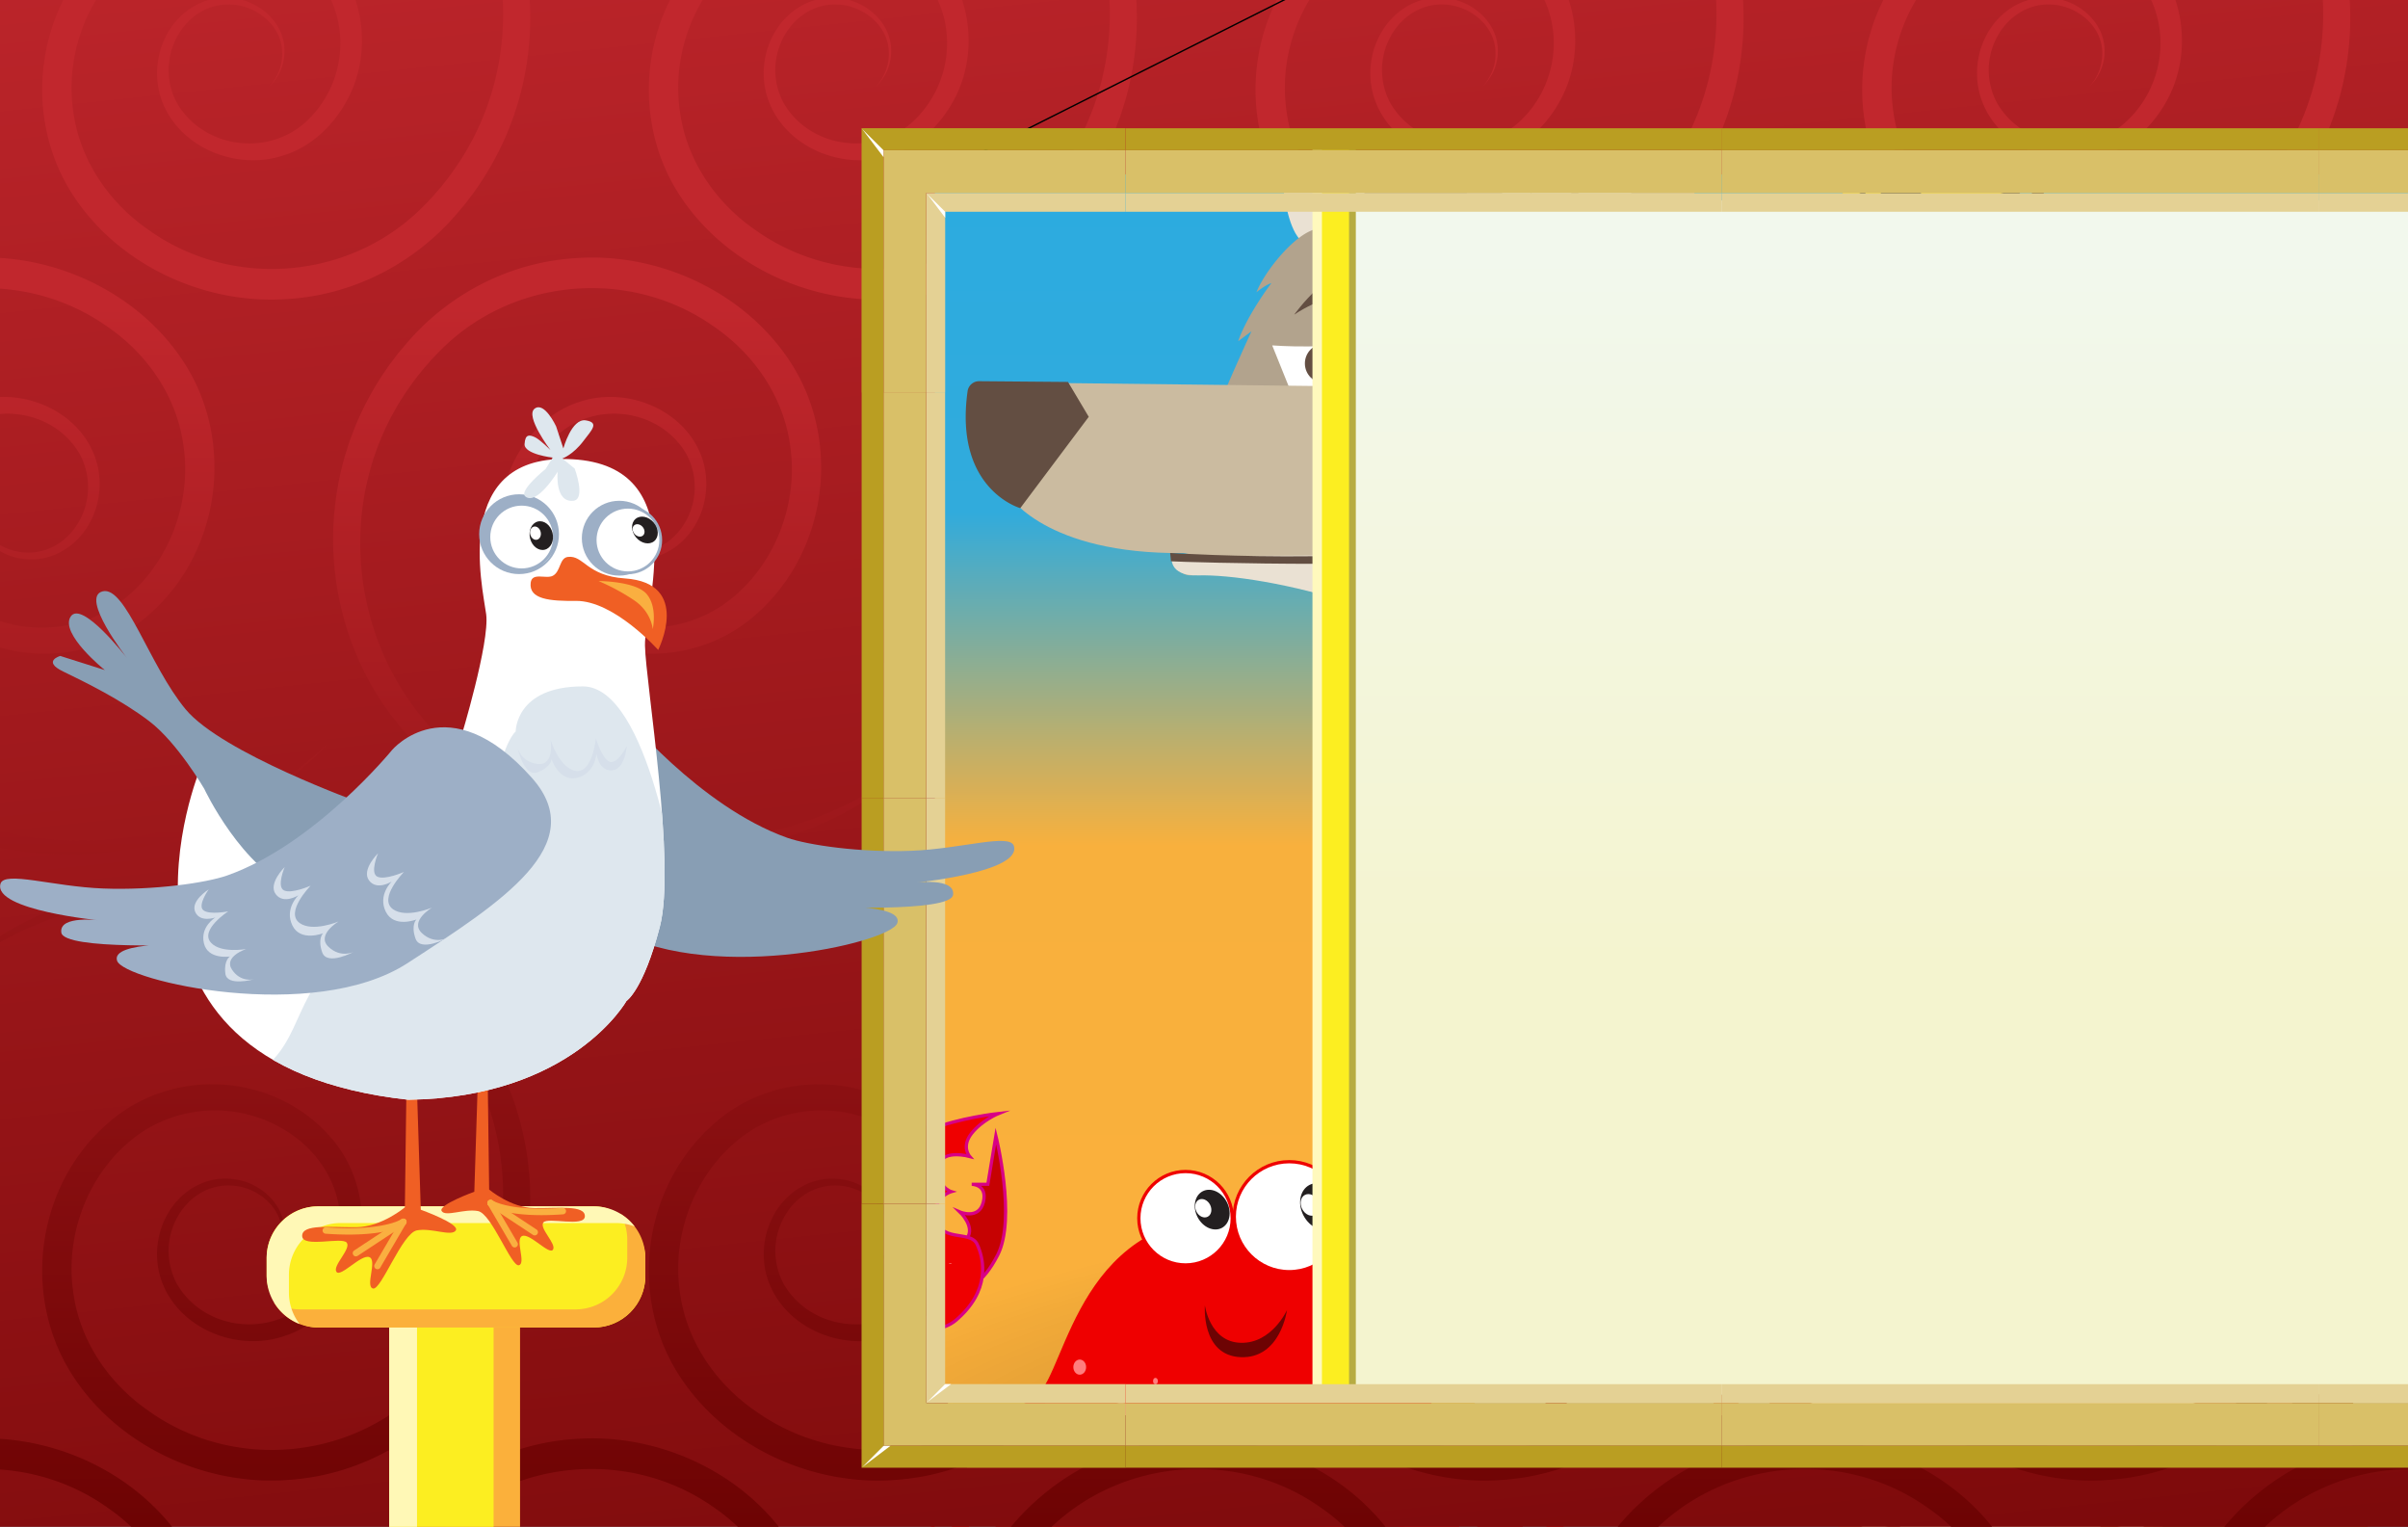 <svg xmlns="http://www.w3.org/2000/svg" xmlns:xlink="http://www.w3.org/1999/xlink" viewBox="0 0 2423 1536"><rect x="0" y="0" width="2423" height="1536" fill="#808080" stroke="none"/><defs><style>.a,.am{fill:none;}.b{fill:url(#a);}.c{fill:url(#b);}.bc,.d,.j,.w{fill:#fff;}.e{fill:#24962a;}.f{fill:#ccfff9;}.f,.g{opacity:0.7;}.g{fill:#e1fffb;}.h{clip-path:url(#c);}.i{fill:#ffe000;}.j{stroke:#e2bd03;stroke-width:2.41px;}.am,.bc,.j,.t,.u,.v,.w{stroke-miterlimit:10;}.k{fill:#231f20;}.l{fill:#665200;}.m{fill:#cbbba0;}.n{fill:#b2a38d;}.o{fill:#eae1d3;}.p{fill:#634e42;}.q{fill:#b50202;}.r,.u{fill:#ef0000;}.s{fill:#9e0404;}.t,.y{fill:#c60202;}.t,.u{stroke:#d80086;}.t,.u,.v,.w{stroke-width:3.28px;}.v,.z{fill:#ff7d7d;}.v,.w{stroke:#ef0000;}.x{fill:#6d0303;}.aa{fill:#930;}.ab{fill:#c63;}.ac{fill:#ffe4bb;}.ad{fill:#b2542b;}.ae{fill:#fc9;}.af{fill:#d39d6c;}.ag{fill:#1d1d1b;}.ah{clip-path:url(#d);}.ai{fill:#ccc;}.aj{fill:url(#e);}.ak{clip-path:url(#f);}.al{fill:url(#g);}.am{stroke:#000;stroke-width:1.4px;}.an{fill:url(#h);}.ao{fill:#fcee21;}.ap{fill:#b7ac41;}.aq{fill:#fff9bd;}.ar{fill:#fbb03b;}.as{fill:#fff8b6;}.at{fill:#e4d194;}.au{fill:#d9c068;}.av{fill:#ba9e22;}.aw{fill:#889eb4;}.ax{fill:#f05f24;}.ay{fill:#faaf40;}.az{fill:#9dafc6;}.ba{fill:#dee7ee;}.bb{clip-path:url(#i);}.bc{stroke:#9dafc6;stroke-width:2.82px;}.bd{fill:#d6dfea;}</style><linearGradient id="a" x1="2344.68" y1="5.94" x2="2344.68" y2="1462.68" gradientUnits="userSpaceOnUse"><stop offset="0" stop-color="#29abe2"/><stop offset="0.35" stop-color="#31abdc"/><stop offset="0.51" stop-color="#beaf6b"/><stop offset="0.58" stop-color="#f8b03d"/><stop offset="0.98" stop-color="#fbb03b"/></linearGradient><radialGradient id="b" cx="3050.07" cy="1521.21" r="2876.11" gradientTransform="translate(0 1244.46) scale(1 0.18)" gradientUnits="userSpaceOnUse"><stop offset="0" stop-opacity="0.3"/><stop offset="0.72" stop-opacity="0.09"/><stop offset="0.83" stop-opacity="0"/></radialGradient><clipPath id="c"><path class="a" d="M2029.38,36.48c-49.6-8.27-58.9,37.2-81.64,49.6s-108.69-26.65-101.27,78.54c6.2,87.83,117.81,69.23,117.81,69.23s79.57-15.5,95.07-94C2070.9,81.3,2079,44.75,2029.38,36.48Z"/></clipPath><clipPath id="d"><path class="a" d="M2085.78,1283.67c-6.9-2.46-28.49-17.49-30.85-37.71-2.26-19.42-5.63-23.86-12.42-28.62a6.35,6.35,0,0,0-4.46-2.79,6.91,6.91,0,0,0-5.52-.75c-7.92-.6-13.57.7-27.61,14-14.8,14-40.66,14-47.87,9,20.72,14.18,21.75,21.68,36.18,32.85,3.21,3.64,14.74,9.31,20.76,11.07,5.09,2.22,16.83,5.31,21,4.72C2054.24,1286.66,2061,1274.86,2085.78,1283.67Z"/></clipPath><linearGradient id="e" x1="1808.76" y1="2050.84" x2="1524.62" y2="-652.58" gradientUnits="userSpaceOnUse"><stop offset="0" stop-color="#6d0303"/><stop offset="0.89" stop-color="#c1272d"/></linearGradient><clipPath id="f"><path class="a" d="M-68.2-442.32v2306H3404v-2306ZM3159.89,1415.33H940.77V181.08H3159.89Z"/></clipPath><linearGradient id="g" x1="1655.26" y1="1539.08" x2="1655.26" y2="154.11" xlink:href="#e"/><linearGradient id="h" x1="2303" y1="258.18" x2="2303" y2="964.05" gradientUnits="userSpaceOnUse"><stop offset="0" stop-color="#f2f8ed"/><stop offset="1" stop-color="#f4f4cf"/></linearGradient><clipPath id="i"><path class="a" d="M663.92,932.39c16.43-63.46-14.18-244.89-14.93-283S698.27,468.74,575.82,462s-90.34,127.67-86.61,156S463.83,742,463.83,742l-118,106.77-144.1-76.16S77.08,1069.77,410.82,1106.35c165-2.24,219.5-99.3,219.5-99.3S647.5,995.85,663.92,932.39Z"/></clipPath></defs><rect class="b" x="894.4" y="5.94" width="2900.56" height="1456.74"/><ellipse class="c" cx="3050.07" cy="1521.21" rx="2870.16" ry="487.15"/><path class="d" d="M3371.74,883.3c0-45.68-15.5-86.58-40-114.71a158.62,158.62,0,0,0,4.81-38.84c0-69.1-43.28-125.12-96.68-125.12-16.21,0-31.45,5.22-44.87,14.35a125.31,125.31,0,0,0,.93-14.35c0-56.54-38-102.37-85-102.37a71.62,71.62,0,0,0-17.86,2.3c-2.92-83.54-56-150.17-121.3-150.17-45,0-84.24,31.75-105.26,78.83-13.27-39.68-43.77-67.46-79.31-67.46-32.63,0-61,23.42-75.72,58-17.67-17.27-39.59-27.64-63.44-27.64-58.24,0-105.46,61.12-105.46,136.5a174.39,174.39,0,0,0,3.52,34.47c-1.66-.11-3.3-.35-5-.35-54.2,0-98.14,61.11-98.14,136.5,0,29.89,7,57.45,18.7,79.93-60.89,3.23-109.52,68-109.52,147.56,0,60.28,27.91,112,67.89,135.07-.32,3.58-.51,7.21-.51,10.9,0,53.4,33.45,96.68,74.71,96.68a61.07,61.07,0,0,0,33.86-10.58c1.85,39.73,27.26,71.25,58.42,71.25a48.24,48.24,0,0,0,27.53-8.9c14.86,49.55,52,84.73,95.52,84.73,23.12,0,44.38-10,61.53-26.73,12.22,40.05,42.33,68.44,77.62,68.44,34.86,0,64.69-27.66,77.2-66.92a59.77,59.77,0,0,0,32.67,10c22.9,0,43.33-13.62,56.76-34.93,18.73,26.09,45.38,42.52,75.07,42.52,49.25,0,90.35-45,100.24-104.87a81.33,81.33,0,0,0,38.92,10.08c55.82,0,101.07-58.57,101.07-130.81a160.47,160.47,0,0,0-13.22-64.52C3350.11,984.78,3371.74,937.35,3371.74,883.3Zm-227.82-168A169.41,169.41,0,0,0,3131.06,704a75.39,75.39,0,0,0,15.53-6.52A159,159,0,0,0,3143.92,715.26Z"/><path class="e" d="M2794.22,1317.21,2598.05,1199.5l117.7,107.9-250.12-9.81,156.94,58.85L2397,1385.87l309,4.9s-196.17,88.28-181.46,88.28,245.22-34.33,245.22-34.33l-377.64,176.56,564-186.37Z"/><path class="f" d="M1998.8,124.35,1964.06,7.05s-18.4-57.53-56.59-31.3-15.32,46.42-7,60.75,88.42,89.56,88.42,89.56Z"/><path class="g" d="M1990.6,84.53l-105-62.85s-52.47-29.9-62.85,15.26,20.14,44.54,36,49.42,125.7,6.11,125.7,6.11Z"/><path d="M1850.86,136.4c-6.71,1.83-37.83,9.76-37.83,15.86s33.56,10.38,40.88,7.33,6.72-12.82,6.72-12.82S1857.57,134.57,1850.86,136.4Z"/><path d="M2058.13,109a80.39,80.39,0,0,1,14.87.24c6.85.92,13.4,3.43,13.49,10.64s-8.12,5.22-15.74-1.37A96,96,0,0,0,2058.13,109Z"/><path d="M2029.38,36.48c-49.6-8.27-58.9,37.2-81.64,49.6s-108.69-26.65-101.27,78.54c6.2,87.83,117.81,69.23,117.81,69.23s79.57-15.5,95.07-94C2070.9,81.3,2079,44.75,2029.38,36.48Z"/><g class="h"><path class="i" d="M1959.11,64.38l-21.7,11.37s19.63,54.77,57.87,74.4,82.67-8.27,82.67-8.27l7.23-47.53S2048,120.18,2012.85,115,1959.11,64.38,1959.11,64.38Z"/><path class="i" d="M1920.94,81.06l-24.29,3.18s-1.68,70,27.44,101.59,85.66,48,85.66,48l24.8-34.1s-40.11-8.86-71.31-25.83S1920.94,81.06,1920.94,81.06Z"/><path class="i" d="M1884.71,77.81s-18,47-6.2,87.84c10.12,35.1,59.93,84.74,59.93,84.74s-105.4,32-123-52.71S1884.71,77.81,1884.71,77.81Z"/></g><path class="i" d="M2032.64-60.08c14.94-1.2,57.37-13.75,79.48,53.19s-49,79.48-58.56,81.87-98.61,22.12-104-52.59S2017.7-58.89,2032.64-60.08Z"/><circle class="j" cx="2073.27" cy="-26.8" r="26.93"/><circle class="j" cx="2006.79" cy="-16.33" r="33.22"/><ellipse class="k" cx="2026.31" cy="-12.19" rx="14.71" ry="11.71" transform="matrix(0.04, -1, 1, 0.04, 1957.16, 2012.98)"/><path class="l" d="M2035.93,20.09s3.92,17.69,19.12,16.73,21.15-17.94,21.15-17.94-1,24-20.53,25S2035.93,20.09,2035.93,20.09Z"/><path d="M1993,112a99.28,99.28,0,0,0-15.73-5.76c-7.45-1.85-15-2-17,5.17s7.2,8.48,16.94,5A91.36,91.36,0,0,1,1993,112Z"/><path d="M1934,139.68a99.49,99.49,0,0,0-14,9.14c-5.94,4.86-10.57,10.83-6,16.68s11.1-.69,14.14-10.58A91.6,91.6,0,0,1,1934,139.68Z"/><path d="M1879.23,190.29a99.63,99.63,0,0,0-14.51,8.37c-6.2,4.53-11.15,10.24-6.92,16.33s11.12-.08,14.69-9.8A92.56,92.56,0,0,1,1879.23,190.29Z"/><path d="M1949.61,215.69a80.69,80.69,0,0,1,10.07,10.94c4,5.6,6.74,12.08,1.58,17.11s-9.38-2.29-9.85-12.36A95.85,95.85,0,0,0,1949.61,215.69Z"/><path d="M2042,172.64a80,80,0,0,1,10.06,11c4.05,5.59,6.74,12.07,1.58,17.1s-9.38-2.29-9.85-12.36A95.54,95.54,0,0,0,2042,172.64Z"/><path class="m" d="M2256.73,1436.17l-40.45-146.07,29.21,27s-56.18-177.53-44.94-218c0,0,22.47,40.45,42.7,56.18,0,0-71.92-101.12-51.69-224.72,0,0,10.91,33.84,38.2,49.44,0,0-38.2-51.69-22.47-186.52,10.78-92.39,40.71-135.72,40.71-135.72s-4.24,33.89,4.24,59.31,60.94-127.51,60.94-127.51c-4.23,29.66-8.47,110.16-8.47,110.16,12.71-33.9,33.89-67.79,33.89-67.79,0,33.89,17,118.63,25.42,93.21s4.24-59.32,4.24-59.32,16.94,21.19,63.55,101.68,63.55,279.62,63.55,279.62c29.65-16.95,55.07-29.66,55.07-29.66-29.54,29.64-89,216.07-89,216.07,25.42-12.71,84.74-21.18,84.74-21.18-50.84,25.41-148.29,182.17-148.29,182.17l59.32-4.24-138,94.07Z"/><path class="n" d="M1864.43,696.22s-26.31,80.19-57.64,101.49c0,0,1.26-8.77-8.77-12.53s-1.25,25.06-28.81,55.13c0,0,0-22.55-11.28-16.28s-27.57,51.37-27.57,51.37S1699,899.2,1699,985.66c0,0-1.9-4.76-4.88-13.44-.44-1.28-.9-2.65-1.38-4.1-3.76-11.28-18.8,96.47-3.76,204.23,0,0-7.52-13.78-8.77-23.81,0,0,12.53,189.2,25,253.1,0,0-28.81,6.26-107.75,6.26s-194.21-15-194.21-15,27.57-110.26,104-106.5,78.93,31.32,78.93,31.32-1.25-101.49-12.53-142.84c0,0-8.77-8.77-6.26,12.53s-10-119-10-189.19c0,0-7.52-10-7.52,7.51,0,0,10-42.6-18.8-117.77s-53.87-120.29-53.87-120.29-3.76,7.52,3.76,23.81c0,0-47.62-76.43-41.35-112.77s189.19-41.34,236.81-27.56S1864.43,696.22,1864.43,696.22Z"/><path class="m" d="M1823.08,448.56s6.69,170.4,63.49,210.49c0,0-26.73,1.67-36.76-15,0,0,40.1,158.71,117,185.44,0,0-16.71,5-38.43-5,0,0,71.84,70.17,157,125.3s153.69,103.58,202.14,150.35a396.68,396.68,0,0,0-75.18-16.7s75.18,66.82,110.26,135.32c0,0,0-16.71-48.44-20,0,0,53.46,95.22,60.14,160.38,0,0-3.34-3.34-35.08-10,0,0,30.07,95.23,28.4,135.32H1869.86a191.05,191.05,0,0,1,.81-28.48s2.53,10.11-10.83,5.1,1.67-8.36-13.37-5,1.67,18.38-13.36,13.37-13.37-13.37-23.39-13.37-5,16.71-18.38,16.71-20-16.71-38.42-16.71-63.49-399.27-111.93-451.06-60.15-28.4-86.88-56.8-81.86-135.32-75.17-210.5,0-145.34,21.72-168.73S1823.08,448.56,1823.08,448.56Z"/><path class="o" d="M1392.07,735.9s80.18-6.68,80.18-56.8-43.43-76.85-43.43-76.85l66.82,3.34s-3.34,93.56,63.49,110.26c0,0-53.46,20-40.1,66.83,0,0,6.68,50.12,36.76,53.46,0,0-30.08,40.09,13.36,86.87,0,0,58,75.59,64.74,129,0,0-12.12-17.12-67.66-48.86-49.32-28.18-80.61-16.71-80.61-16.71s-16.71-43.43-3.34-70.16c0,0-30.07-20.05-30.07,13.36,0,0-2.09-55.55,13.36-96.89,0,0-30.07-16.71-40.09,13.36,0,0-6.68-56.8,10-73.51C1435.5,772.65,1442.18,749.27,1392.07,735.9Z"/><path class="n" d="M2259.11,1206.18s-4.17,28.82,2.51,94c0,0,26.73,40.51-5,33.83,0,0,17.95,91.46,16.28,131.56L1869,1469.3s-48.86-83.11,37.59-120.29c17.69-7.6,46.78-3.34,46.78-3.34s-62.23-48.44-28.4-128.63C1999,1041.54,2259.11,1206.18,2259.11,1206.18Z"/><path class="m" d="M2274.15,1198.66s53.46,95.22,60.14,160.38c0,0-3.34-3.34-35.08-10,0,0,30.07,95.23,28.4,135.32H1869.86s-6.68-100.23,56.8-113.6,192.12,33.41,192.12,33.41-210.5-50.11-167.06-167.06C2018,1058.52,2274.15,1198.66,2274.15,1198.66Z"/><path class="o" d="M1285.15-7.52S1281.81,85.2,1286,122l20,11.7-17.55,5s-1.67,102.74,29.24,107.75c0,0,96.06,0,103.58-30.9S1364.51.83,1285.15-7.52Z"/><path class="n" d="M1504,159.54s-27.56-50.95-68.49-82.69c0,0-7.52-13.37.83-24.23,0,0-12.53,11.7-21.71,2.51s0-30.91,0-30.91-2.51,11.7-15,10-64.32-47.62-114.44-41.77c0,0,122.79,119.45,114.44,195.46,0,0-3.34,5-25.89-11.69,0,0-4.18,25.89,5,39.26,0,0-15-2.51-35.09-17.55,0,0,8.32,28.73-11,31.53a22.73,22.73,0,0,1-3.19.22c-23.38,0-57.63,44.27-65.15,64.31,0,0,9.19-7.51,15-9.18,0,0-24.23,31.74-33.42,58.47l13.37-10s-21.72,47.62-27.57,62.65,208.83,26.73,208.83,26.73l64.32-259.78Z"/><path class="n" d="M1390.06,404.73l-.49.39C1389.29,402.07,1389.57,402.64,1390.06,404.73Z"/><path class="n" d="M1776.31,455.24s20.88,25.89,74.34,6.68c0,0-12.53,32.58-79.35,43.44,0,0,1.67-1.67,60.14,28.4,0,0-40.93,51-103.58,38.42,0,0-17.54,37.59,40.1,51.79,0,0-71,47.61-135.32,1.67,0,0-37.6,44.27-22.56,116.94,0,0-59.31-112.76-122.79-120.28C1487.29,622.3,1759.61,294,1776.31,455.24Z"/><path class="m" d="M1393.4,381.34l-.49.39C1392.63,378.68,1392.91,379.26,1393.4,381.34Z"/><path class="m" d="M1237.54,548s111.93-36.76,132-103.58c0,0,6.68-2.51,4.18,15,0,0,21.71-20.89,22.55-63.49,0,0-1.86-10.4-2.85-14.59,4.18-3.38,35.06-29.67,47.24-75.6-1.16,1.68-4,4.06-11,6.66,0,0,46.78-76,44.27-108.59,0,0,40.1-198.8,122.79-242.24,0,0,66.83,58.05,95.56,146.1l-6.6,17.21,12.81,4.91c9.3,39.56,10.12,84.17-5.71,131.66,0,0,70.17,9.19,86.87,170.4,0,0,47.62,35.08,101.08,15.87,0,0-6.69,26.73-106.09,34.25,0,0-1.67,21.72,56.8,51.79,0,0-51,27.56-113.6,15,0,0,18.38,51,76,65.16,0,0-93.55,34.24-157.87-11.7,0,0-52.62,30.91-37.59,103.58,0,0-40.93-68.49-104.41-76,0,0,14.2,45.94-24.22,72.67,0,0-18.38-66-105.25-93.56s-133.65-38.42-150.36-33.41-26.73,7.52-35.08-15.87Z"/><path class="o" d="M1595.89,19.21s69.33,176.25,37.59,221.36c0,0-40.1-20-49.29-58.48,0,0-8.35,44.28-30.07,46.78s-11.69-41.76-11.69-41.76-5.85,33.41-33.42,32.57C1509,219.68,1508.18,125.29,1595.89,19.21Z"/><path class="d" d="M1589.44,367.13s-78.74,7.87-140.15-18.9l-14.18,11s56.6,84.67,129,91Z"/><circle class="p" cx="1513.85" cy="393.9" r="29.92"/><ellipse class="d" cx="1511.02" cy="383.22" rx="13.8" ry="14.02"/><path class="d" d="M1280.14,347.48s66,5,92.72-6.68l5,14.2S1357,386.74,1301,399.27Z"/><circle class="p" cx="1332.94" cy="365.64" r="19.93"/><ellipse class="d" cx="1331.05" cy="358.52" rx="9.19" ry="9.33"/><path class="m" d="M1433,343.31s-10.86,44.27-30.07,45.94l-358.34-4.18-31.75,110.26s32.58,58.47,164.56,61h274c50.95,0,91.88-51.79,91.88-51.79s-12.53,12.53-21.72,9.19,8.36-30.91,8.36-30.91-12.53,17.55-34.25,6.69-7.52-37.59-7.52-37.59-15,10.86-25.06-2.51,3.34-30.9,3.34-30.9-24.22,3.34-30.07-20.05S1433,343.31,1433,343.31Z"/><path class="o" d="M1179.07,559.65s-4.18,20.05,26.73,19.21,91.88,7.52,162.88,30.91S1471.43,705,1471.43,705s42.6-30.07,30.07-73.5c0,0,58.85,25.28,61.17,42.71,0,0-6.88-57.75,29.88-57.75,0,0-56-31.74-20.89-64.32,0,0-51-5.84-28.4-47.61,0,0-29.23,52.63-113.6,53.46S1179.07,559.65,1179.07,559.65Z"/><path class="p" d="M1074.66,384.24l20.88,35.08-68.91,91.88s-66.92-18.78-53-117.71a11.65,11.65,0,0,1,11.62-10Z"/><path class="p" d="M1579.18,324.1s-42.6-61.4-101.49-72.68l-21.3,45.11S1521.54,285.25,1579.18,324.1Z"/><path class="p" d="M1302.26,316.56s35.25-50.79,84-60.12l17.62,37.31S1349.94,284.42,1302.26,316.56Z"/><path class="p" d="M1326.3,567.22c73.93,0,153.92-5.3,185.46-25.93,32.8-21.44,37.85-30.34,38.18-32.59l-11.63-4.91h0s-3.23,10.28-32,29.11c-60.68,39.68-326.19,23.63-328.87,23.41l.83,8.35C1183.79,565.12,1251.31,567.22,1326.3,567.22Z"/><path class="m" d="M1922.07,768.9s-26.32,80.18-57.64,101.48c0,0,1.25-8.77-8.77-12.52s-1.25,25-28.82,55.13c0,0,0-22.56-11.27-16.29S1788,948.07,1788,948.07s-31.32,23.8-31.32,110.26c0,0-1.91-4.76-4.88-13.44-.44-1.28-.9-2.65-1.39-4.1-3.76-11.28-18.79,96.47-3.76,204.23,0,0-7.52-13.78-8.77-23.81,0,0,12.53,189.2,25.06,253.1,0,0-28.82,6.26-107.75,6.26s-194.21-15-194.21-15,27.56-110.26,104-106.5,78.94,31.32,78.94,31.32-1.25-101.49-12.53-142.84c0,0-8.77-8.77-6.26,12.53s-10-119-10-189.19c0,0-7.52-10-7.52,7.52,0,0,7.55-41.7-18.79-117.78-11.28-32.58-31.32-56.39-31.32-56.39s-26.32-31.32-25.06-3.75c0,0-27.23-74.71-25.06-111.52,3.76-63.9,179.17-78.93,226.78-65.15S1922.07,768.9,1922.07,768.9Z"/><path class="q" d="M1450.09,1515.28s30.81-4.43,43.56-1.66,44.78,17.4,38.69,27.82-17.74,6.76-25.39,4.77-19.17-10.64-25.27-13-31.92-.34-31.92-.34-11-3.54-10.31-9.64S1450.09,1515.28,1450.09,1515.28Z"/><path class="q" d="M1500.64,1486.68c15,1.33,32.52,2.71,44.56,5.32s41,12.87,35.19,22.71-20.11,6.61-27.54,5.89c-10.31-1-16.86-2.79-22.62-5s-14.63-8.64-30.26-14-43.52-4.88-42.9-10.64S1485.67,1485.35,1500.64,1486.68Z"/><path class="r" d="M1570.24,1514.5c-6.8-1.9-9.43,10-9.43,10s-24.81,55.59-17.59,55.91,28.9-42.41,28.9-42.41S1583.74,1518.27,1570.24,1514.5Z"/><path class="r" d="M1620.46,1467.78c-6.8-1.9-9.42,10-9.42,10s-24.81,55.59-17.59,55.91,28.9-42.4,28.9-42.4S1634,1471.55,1620.46,1467.78Z"/><path class="q" d="M1544.53,1467.39c15-1.11,31.26-9.6,43.56-9s38.69,4,34.6,14.65-18.77,9.78-26.22,10.28c-10.34.69-33,2.73-49.28,0s-33.27-4.19-33.58-10S1529.55,1468.51,1544.53,1467.39Z"/><path class="q" d="M1081.18,1518.4s-30.51-4.39-43.13-1.65-44.33,17.24-38.29,27.55,17.55,6.69,25.13,4.72,19-10.54,25-12.84,31.6-.33,31.6-.33,10.86-3.51,10.21-9.55S1081.18,1518.4,1081.18,1518.4Z"/><path class="q" d="M1031.14,1490.09c-14.81,1.31-32.19,2.68-44.11,5.26s-40.55,12.74-34.85,22.48,19.92,6.55,27.27,5.84c10.21-1,16.69-2.76,22.39-4.94s14.49-8.56,30-13.83,43.09-4.83,42.47-10.53S1046,1488.77,1031.14,1490.09Z"/><path class="r" d="M962.24,1517.63c6.73-1.88,9.33,9.95,9.33,9.95s24.56,55,17.41,55.35-28.61-42-28.61-42S948.87,1521.36,962.24,1517.63Z"/><path class="r" d="M912.51,1471.37c6.73-1.87,9.33,10,9.33,10s24.57,55,17.42,55.35-28.61-42-28.61-42S899.14,1475.11,912.51,1471.37Z"/><path class="q" d="M987.68,1471c-14.83-1.1-30.94-9.51-43.12-8.89s-38.3,4-34.26,14.5,18.59,9.69,26,10.18c10.23.68,32.66,2.7,48.78,0s32.94-4.15,33.25-9.88S1002.52,1472.1,987.68,1471Z"/><path class="s" d="M937.67,1318.39s-1.44,43.16,10.07,79.12,47.48,59,47.48,59l-12.85,5.4s-41.82-19.79-56.21-57.19S914.65,1317,914.65,1317Z"/><path class="t" d="M1002.08,1142.71s20.73,82.9,1.81,119.84c-15,29.19-31.54,37.84-42.35,28.83s-6.31-36.94-6.31-36.94,9,3.6,18-9c8.13-11.38-7.21-26.13-7.21-26.13s18.92,8.11,23.43-9.91-11.71-18-11.71-18H994Z"/><path class="u" d="M1004.79,1120.18s-16.49,6.64-27,19.83c-10.82,13.51-2.16,23.34-2.16,23.34s-26.8-7.08-29.83,7.7c-4.73,23,11.32,27.76,11.32,27.76s-16.55,4.73-15.42,23.13c1.85,29.8,34.28,14.48,41.49,29.8s13.52,46.85-21.44,76.58c-24.92,21.2-103.23,13.69-94.79-80.19,7.2-80.19,46-101.82,69.38-111.73C963.91,1124.73,1004.79,1120.18,1004.79,1120.18Z"/><ellipse class="v" cx="906.19" cy="1241.18" rx="4.31" ry="5.3"/><ellipse class="v" cx="886.31" cy="1267.69" rx="7.62" ry="7.29"/><ellipse class="v" cx="956.23" cy="1271" rx="3.31" ry="1.99"/><ellipse class="v" cx="892.6" cy="1313.09" rx="3.98" ry="2.98"/><path class="s" d="M1560.89,1353.26s1.28,38.42-9,70.44-42.26,52.5-42.26,52.5l11.43,4.81s37.23-17.61,50-50.91,10.25-78.12,10.25-78.12Z"/><path class="s" d="M1059.19,1521.72s5.61,97.06,159.61,107.48,199.72-105.07,199.72-105.07l-142.77-65Z"/><path class="r" d="M970.16,1425.47s44.11,2.41,73.79-22.46,41.71-187.69,206.14-178.86,129.93,93,169.24,158,75.39,68.18,110.68,78.6c10.43,40.11-30.47,12.84-53.74,28.88s8.83,48.93-21.65,60.16-42.51-24.87-71.39-20.06-22.46,46.52-59.35,55.35-36.9-31.28-71.39-32.09-32.88,38.5-68.18,36.1S1149,1545,1127.37,1537s-50.54,17.65-76.2,3.21-9.63-39.3-27.27-52.94-48.13-.8-59.36-23.26S970.16,1425.47,970.16,1425.47Z"/><circle class="w" cx="1297.29" cy="1224.01" r="55.32"/><ellipse class="k" cx="1328.89" cy="1213.8" rx="19.5" ry="24.48" transform="translate(-410.96 753.19) rotate(-27.58)"/><ellipse class="d" cx="1318.32" cy="1212.16" rx="9.04" ry="11.35" transform="translate(-411.41 748.11) rotate(-27.58)"/><circle class="w" cx="1192.92" cy="1225.55" r="46.99"/><ellipse class="k" cx="1219.76" cy="1216.89" rx="16.56" ry="20.8" transform="translate(-424.79 703.02) rotate(-27.58)"/><ellipse class="d" cx="1210.78" cy="1215.49" rx="7.68" ry="9.64" transform="translate(-425.17 698.7) rotate(-27.58)"/><path class="t" d="M1503.55,1196.88s-18.45,73.79-1.61,106.67c13.31,26,28.07,33.69,37.7,25.67s5.61-32.89,5.61-32.89-8,3.21-16-8c-7.23-10.13,6.42-23.26,6.42-23.26s-16.84,7.22-20.86-8.82,10.43-16,10.43-16h-14.44Z"/><path class="x" d="M1212.39,1313.18s4.81,36.89,36.09,37.7S1295,1318,1295,1318s-6.41,48.93-46.52,47.32S1212.39,1313.18,1212.39,1313.18Z"/><ellipse class="y" cx="1096.48" cy="1472.79" rx="6.82" ry="6.42"/><ellipse class="z" cx="1128.17" cy="1424.27" rx="12.03" ry="13.23"/><ellipse class="z" cx="1086.46" cy="1375.34" rx="6.42" ry="7.62"/><circle class="z" cx="1074.83" cy="1421.86" r="6.02"/><ellipse class="z" cx="1161.05" cy="1463.97" rx="6.42" ry="7.22"/><ellipse class="z" cx="1188.73" cy="1441.11" rx="7.62" ry="5.21"/><ellipse class="z" cx="1162.66" cy="1389.38" rx="2.41" ry="3.21"/><path class="y" d="M1044,1465.58c28.07,6.41,24.86,39.3,36.09,47.32s54.54-7.22,72.19,0,28.88,37.7,51.33,39.3,55.35-27.27,73-24.86,28.08,20.85,44.12,16.84,28.87-34.49,40.91-40.1,26.46,10.42,44.11,6.41,18.45-34.49,18.45-34.49-1.61,18.45-19.25,22.46-32.09-12-44.12-6.42-24.86,36.1-40.9,40.11-26.47-14.44-44.12-16.84-50.53,26.46-73,24.86-33.69-32.08-51.33-39.3-52.94,11.23-64.17,3.21-4.81-23.26-15.24-32.09S1044,1465.58,1044,1465.58Z"/><path class="u" d="M1501.14,1176.82s14.67,5.92,24.06,17.65c9.63,12,1.92,20.78,1.92,20.78s23.85-6.3,26.56,6.86c4.2,20.48-10.08,24.7-10.08,24.7s14.73,4.21,13.72,20.59c-1.64,26.53-30.51,12.89-36.93,26.53s-12,41.71,19.09,68.18c22.18,18.86,91.89,12.18,84.38-71.39-6.42-71.39-40.91-90.64-61.76-99.46C1537.53,1180.87,1501.14,1176.82,1501.14,1176.82Z"/><ellipse class="v" cx="1588.91" cy="1284.53" rx="3.83" ry="4.72"/><ellipse class="v" cx="1606.61" cy="1308.13" rx="6.78" ry="6.49"/><ellipse class="v" cx="1544.36" cy="1311.08" rx="2.95" ry="1.77"/><ellipse class="v" cx="1601" cy="1348.55" rx="3.54" ry="2.65"/><path class="aa" d="M2409.35,1044.12s-263-196.15-408.14-5.28c-190.42,250.43,95,499.62,93.24,547.11s-89.72,137.22-89.72,137.22S2390,1770.67,2383,1513.83s-205.83-270.92-163.61-367.68S2409.35,1044.12,2409.35,1044.12Z"/><path class="ab" d="M2019.54,1041.66s-47.52-50.76-28.65-83.34-64.72,58.25-21.9,118.06Z"/><path class="ac" d="M1966.93,991.39s-9.49,56.92,8.88,72-10.71,10.14-10.71,10.14-11.94-21.19-8.45-34.66l-8.06-2.94,5.76-4.22-4.4-7.22,6.15-3.38S1959.93,1002.88,1966.93,991.39Z"/><path class="ab" d="M2162.12,1093.55s69-8.34,75.5-45.42,12.14,86.22-59.1,104.52Z"/><path class="ac" d="M2234.73,1088.86s-29.32,49.7-53.11,49.47,1.69,14.66,1.69,14.66,22.77-8.57,28.75-21.13l8.06,2.93-1.69-6.93,8-2.71-2.53-6.53S2232.7,1102.16,2234.73,1088.86Z"/><path class="ab" d="M2119.88,1043.3c6.25-8.2,22.33-31.52,11-41.38,0,0-3.72,14.09-15.56,19.61,0,0,6.43-21.53-11.72-29.54,0,0,3.72,16.8-5.75,27.39,0,0,1.13-10.82-15.44-15.45,0,0,6.45,15.3-1.06,25.7-61.73-9.77-127.16,33.19-153,104.28-28.79,79.1,2.31,163,69.45,187.47s144.91-19.88,173.7-99C2197.56,1150.7,2174.44,1075,2119.88,1043.3Z"/><path class="ad" d="M2158.5,1080.12c19.19,36.65,22.77,84.37,6,130.47-28.79,79.1-106.56,123.41-173.7,99-23.7-8.62-42.88-24.68-56.55-45.29,13.73,26.28,35.46,46.9,63.51,57.11,67.14,24.43,144.91-19.88,173.7-99C2190.1,1171.18,2183.62,1117.93,2158.5,1080.12Z"/><path class="ab" d="M1884.19,1343.7s-90.66,24.58-116.78,92.19c.69.5-20.84-40.37-41.3-31.13-11.4,5.15,19.14,32.32,19.14,32.32s-55-9.64-53.44,7.26,44.86,7.25,44.86,7.25-45.94,13.45-33.64,30.35,48.15-15.83,48.15-15.83-16.9,22.45,0,36.28,19.79-38.26,19.79-38.26,42.54-6.73,85.56-22.1,70.68-56.85,70.68-56.85Z"/><path class="ab" d="M2146.38,1343.7s90.66,24.58,116.78,92.19c-.69.5,20.84-40.37,41.3-31.13,11.4,5.15-19.14,32.32-19.14,32.32s55-9.64,53.44,7.26-44.86,7.25-44.86,7.25,45.94,13.45,33.64,30.35-48.15-15.83-48.15-15.83,16.9,22.45,0,36.28-19.79-38.26-19.79-38.26-42.54-6.73-85.56-22.1-70.68-56.85-70.68-56.85Z"/><path class="ab" d="M1912.77,1481.82s-118.49,25.56-80.06,250.5c0,0-62.45-8.52-75.25,22.15s12.8,32.38,44.83,27.27S2004,1766.4,2004,1766.4s-52.83-277.77-64-289.7S1912.77,1481.82,1912.77,1481.82Z"/><path class="ab" d="M2113.4,1481.82s118.49,25.56,80.06,250.5c0,0,62.45-8.52,75.26,22.15s-12.81,32.38-44.84,27.27-201.74-15.34-201.74-15.34,52.84-277.77,64-289.7S2113.4,1481.82,2113.4,1481.82Z"/><path class="ad" d="M2103.91,1481.82s118.49,25.56,80.06,250.5c0,0,3.77-.51,9.63-.83,38-224.17-80.2-249.67-80.2-249.67s-11.91-12.67-22.38-8.49C2098.09,1475.63,2103.91,1481.82,2103.91,1481.82Z"/><path class="ac" d="M2114.68,1568.8c0,118.78-45.68,199-102,199s-102-80.19-102-199,45.68-215.06,102-215.06S2114.68,1450,2114.68,1568.8Z"/><path class="ac" d="M1873.84,1312.75s-21.13,41.31-45.12,43.48c0,0,4.3,17,23.79,18.18,0,0-26.07,30.08-48.62,28.54,0,0,35.92,20.5,52.4,11.66,0,0-17.43,35.9-47.33,35.47,0,0,12,13,43.22,10.64,0,0,.33,15.56-22.16,22.76,0,0,20.19,4.19,42.51-10.79,0,0,4.14,27.63-20.6,36.52,0,0,24.16,5.6,42.19-7.91,0,0-1.06,28-21.4,34.48,0,0,29.26,6.17,45.57-10.44l82.85-141.15-76-87.07Z"/><path class="ac" d="M2156.73,1312.75s21.13,41.31,45.12,43.48c0,0-4.3,17-23.79,18.18,0,0,26.07,30.08,48.62,28.54,0,0-35.92,20.5-52.4,11.66,0,0,17.43,35.9,47.33,35.47,0,0-12,13-43.22,10.64,0,0-.33,15.56,22.16,22.76,0,0-20.19,4.19-42.51-10.79,0,0-4.14,27.63,20.6,36.52,0,0-24.16,5.6-42.19-7.91,0,0,1.06,28,21.4,34.48,0,0-29.26,6.17-45.57-10.44l-82.85-141.15,76-87.07Z"/><path class="ae" d="M2131.25,1184.45a114.25,114.25,0,0,0-13.8-4A75.67,75.67,0,0,0,1996,1136a111.5,111.5,0,0,0-11.81-5.11c-51.92-18.9-107.66,3.32-124.51,49.61-16.21,44.52,9.47,95.08,57.63,115.7A98.93,98.93,0,0,0,2072.93,1353c51.13,17.17,105.25-5,121.81-50.53C2211.59,1256.2,2183.17,1203.35,2131.25,1184.45Z"/><path class="af" d="M2194.74,1294.89c-16.56,45.5-70.68,67.7-121.81,50.53a98.93,98.93,0,0,1-155.61-56.78c-37-15.85-60.75-49.42-62.37-84.33-1.75,37.56,22.65,74.93,62.37,91.93A98.93,98.93,0,0,0,2072.93,1353c51.13,17.17,105.25-5,121.81-50.53a80.67,80.67,0,0,0,4.75-31.53A80.29,80.29,0,0,1,2194.74,1294.89Z"/><circle class="d" cx="1987.16" cy="1107.46" r="27.15"/><circle class="ag" cx="1986.44" cy="1112.39" r="19.1"/><ellipse class="d" cx="1980.12" cy="1108.77" rx="9.26" ry="6.41" transform="translate(-151.79 1886.71) rotate(-49.29)"/><circle class="d" cx="2141.84" cy="1164.06" r="27.15"/><circle class="ag" cx="2141.11" cy="1168.98" r="19.1"/><ellipse class="d" cx="2134.8" cy="1165.36" rx="9.26" ry="6.41" transform="translate(-140.9 2023.65) rotate(-49.29)"/><ellipse class="ag" cx="2055.76" cy="1160.1" rx="31.5" ry="42.77" transform="translate(262.51 2695.1) rotate(-70)"/><path class="ag" d="M2085.78,1283.67l1.28.67C2086.62,1284.09,2086.21,1283.9,2085.78,1283.67Z"/><path class="ag" d="M2085.78,1283.67c-6.9-2.46-28.49-17.49-30.85-37.71-2.26-19.42-5.63-23.86-12.42-28.62a6.35,6.35,0,0,0-4.46-2.79,6.91,6.91,0,0,0-5.52-.75c-7.92-.6-13.57.7-27.61,14-14.8,14-40.66,14-47.87,9,20.72,14.18,21.75,21.68,36.18,32.85,3.21,3.64,14.74,9.31,20.76,11.07,5.09,2.22,16.83,5.31,21,4.72C2054.24,1286.66,2061,1274.86,2085.78,1283.67Z"/><path class="ag" d="M1957.05,1236.81c-.48-.09-.91-.21-1.41-.31C1955.64,1236.5,1956.15,1236.63,1957.05,1236.81Z"/><path class="ag" d="M2085.78,1283.67l1.28.67C2086.62,1284.09,2086.21,1283.9,2085.78,1283.67Z"/><path class="ag" d="M2085.78,1283.67c-6.9-2.46-28.49-17.49-30.85-37.71-2.26-19.42-5.63-23.86-12.42-28.62a6.35,6.35,0,0,0-4.46-2.79,6.91,6.91,0,0,0-5.52-.75c-7.92-.6-13.57.7-27.61,14-14.8,14-40.66,14-47.87,9,20.72,14.18,21.75,21.68,36.18,32.85,3.21,3.64,14.74,9.31,20.76,11.07,5.09,2.22,16.83,5.31,21,4.72C2054.24,1286.66,2061,1274.86,2085.78,1283.67Z"/><path class="ag" d="M1957.05,1236.81c-.48-.09-.91-.21-1.41-.31C1955.64,1236.5,1956.15,1236.63,1957.05,1236.81Z"/><path class="ag" d="M1972.37,1273.48s10.25,14.26,35.27,22.67,39.57,3.17,39.57,3.17a49.86,49.86,0,0,1-43.74,4.44C1978.67,1294.73,1972.37,1273.48,1972.37,1273.48Z"/><path class="ag" d="M2085.78,1283.67l1.28.67C2086.62,1284.09,2086.21,1283.9,2085.78,1283.67Z"/><path class="ag" d="M1957.05,1236.81c-.48-.09-.91-.21-1.41-.31C1955.64,1236.5,1956.15,1236.63,1957.05,1236.81Z"/><g class="ah"><rect class="d" x="2007.15" y="1202.51" width="27.53" height="50.93" rx="5.21" transform="translate(662.7 -707.81) rotate(23.66)"/><polygon class="ai" points="2004.8 1248.71 2004.8 1248.71 2010.87 1251.37 2004.8 1248.71"/><path class="ai" d="M2037,1207.23l-2.68-1.17a7.35,7.35,0,0,1,3.78,9.65l-14.56,33.22a7.35,7.35,0,0,1-9.65,3.78l2.67,1.17a7.35,7.35,0,0,0,9.65-3.78l14.56-33.22A7.35,7.35,0,0,0,2037,1207.23Z"/><rect class="d" x="2031.73" y="1213.17" width="27.53" height="50.93" rx="5.21" transform="translate(669.05 -716.79) rotate(23.66)"/><polygon class="ai" points="2029.38 1259.37 2029.39 1259.37 2035.46 1262.03 2029.38 1259.37"/><path class="ai" d="M2061.61,1217.89l-2.67-1.17a7.35,7.35,0,0,1,3.77,9.65l-14.55,33.22a7.36,7.36,0,0,1-9.66,3.78l2.67,1.17a7.36,7.36,0,0,0,9.66-3.78l14.56-33.22A7.35,7.35,0,0,0,2061.61,1217.89Z"/></g><path class="aj" d="M-68.2-442.32v2306H3404v-2306ZM3159.89,1423.73H940.77V175.48H3159.89Z"/><g class="ak"><path class="al" d="M3382.3,1935.81C3229,2101,2949.63,2080.28,2823.87,1891.22c-37.18-57.58-53.06-128.43-44.76-196.45a302.66,302.66,0,0,1,9.68-48l3.89-12.29c1.45-4.75,3.69-9.83,5.31-14.55a302.82,302.82,0,0,1,31.56-59.11c3.81-5.82,9.57-13.15,13.84-18.68,2.4-2.83,6-7,8.38-9.83,42.53-49.26,103.4-80.5,168.5-84.67,83.76-6.38,170.86,33.73,216.92,104.64,51.44,79.19,37.31,189-33,252.17-64.34,59.13-168.49,54-226.12-11.76-35.07-39.18-42-99.68-16.53-145.66,13.65-25,35.83-46.29,63.37-54.85,49.4-16.66,110.45,9.66,124.78,61.44a81.79,81.79,0,0,1,.09,41.91c-.21.86-.8,3-1,3.81l-.45,1.24-1.84,4.94a52.48,52.48,0,0,1-2.18,4.78c-12.06,25.67-38.69,43.41-67.51,40.06-27.19-2.58-52.93-24.86-52.58-53.24a48.36,48.36,0,0,1,15.24-35.6,47.69,47.69,0,0,0-12.83,35.52c1.06,26.06,25.86,45.6,50.72,46.72,26.61,1.71,48.92-15.78,58.49-39.92.84-1.82,1.9-5.61,2.58-7.55.48-2.55,1.31-5.25,1.6-7.82l.55-4.51a70.46,70.46,0,0,0-8.19-39.23c-27-46.39-93.45-54.29-131.64-17.1a107.64,107.64,0,0,0-31.77,62.9c-8.61,64,39.95,115.15,100.5,126.59,35.24,6.62,72.84-1.3,101.95-22.19,49.19-35.45,74.23-99.61,65.27-159.17-6.61-48.38-35.93-91.28-75.81-118.69-83.32-59.64-201.07-50.39-274.08,21.5-2.27,2-7.52,7.75-9.74,10-.83.82-2.4,2.55-3.14,3.45l-7.63,8.82c-3.88,5-9.12,11.53-12.62,16.75-78.7,110.84-61.65,267,38.2,359.22,134.9,130.53,355.05,128.19,490.39-1Zm-610.44,0c-135.35,129.24-355.49,131.58-490.4,1-99.85-92.19-116.9-248.38-38.2-359.22,3.51-5.22,8.74-11.77,12.63-16.75l7.63-8.82c.74-.9,2.3-2.63,3.14-3.45,2.22-2.25,7.46-8,9.74-10,73-71.89,190.76-81.14,274.08-21.5,39.88,27.41,69.19,70.31,75.81,118.69,9,59.56-16.09,123.72-65.28,159.17-29.1,20.89-66.7,28.81-102,22.19-60.54-11.44-109.1-62.55-100.49-126.59a107.64,107.64,0,0,1,31.77-62.9c38.19-37.19,104.66-29.29,131.63,17.1a70.29,70.29,0,0,1,8.19,39.23l-.55,4.51c-.28,2.57-1.11,5.27-1.59,7.82-.69,1.94-1.74,5.73-2.58,7.55-9.57,24.14-31.89,41.63-58.5,39.92-24.85-1.12-49.65-20.66-50.72-46.72a47.74,47.74,0,0,1,12.84-35.52,48.36,48.36,0,0,0-15.24,35.6c-.35,28.38,25.39,50.66,52.58,53.24,28.82,3.35,55.44-14.39,67.5-40.06a50,50,0,0,0,2.19-4.78l1.83-4.94.45-1.24c.22-.84.8-3,1-3.81a81.9,81.9,0,0,0-.09-41.91c-14.33-51.78-75.38-78.1-124.79-61.44-27.53,8.56-49.71,29.85-63.36,54.85-25.43,46-18.55,106.48,16.52,145.66,57.63,65.73,161.79,70.89,226.13,11.76,70.25-63.16,84.39-173,32.95-252.17-46.07-70.91-133.16-111-216.92-104.64-65.1,4.17-126,35.41-168.5,84.67-2.42,2.83-6,7-8.38,9.83-4.28,5.53-10,12.86-13.84,18.68a302.29,302.29,0,0,0-31.56,59.11c-1.62,4.72-3.87,9.8-5.31,14.55-.52,1.62-3.48,11-3.9,12.29a304.92,304.92,0,0,0-9.68,48c-8.3,68,7.59,138.87,44.77,196.45,125.76,189.06,405.08,209.75,558.43,44.59Zm-610.45,0c-135.34,129.24-355.49,131.58-490.39,1-99.85-92.19-116.9-248.38-38.2-359.22,3.5-5.22,8.74-11.77,12.63-16.75l7.62-8.82c.75-.9,2.31-2.63,3.14-3.45,2.22-2.25,7.47-8,9.74-10,73-71.89,190.77-81.14,274.09-21.5,39.88,27.41,69.19,70.31,75.81,118.69,9,59.56-16.09,123.72-65.28,159.17-29.1,20.89-66.71,28.81-102,22.19-60.54-11.44-109.1-62.55-100.49-126.59a107.62,107.62,0,0,1,31.76-62.9c38.19-37.19,104.67-29.29,131.64,17.1a70.37,70.37,0,0,1,8.19,39.23l-.55,4.51c-.29,2.57-1.11,5.27-1.6,7.82-.68,1.94-1.73,5.73-2.58,7.55-9.56,24.14-31.88,41.63-58.49,39.92-24.86-1.12-49.66-20.66-50.72-46.72a47.74,47.74,0,0,1,12.84-35.52,48.37,48.37,0,0,0-15.25,35.6c-.34,28.38,25.4,50.66,52.58,53.24,28.82,3.35,55.45-14.39,67.51-40.06a50,50,0,0,0,2.19-4.78l1.83-4.94.45-1.24c.22-.84.8-3,1-3.81a81.9,81.9,0,0,0-.09-41.91c-14.34-51.78-75.38-78.1-124.79-61.44-27.54,8.56-49.71,29.85-63.37,54.85-25.43,46-18.54,106.48,16.53,145.66,57.63,65.73,161.78,70.89,226.13,11.76,70.25-63.16,84.38-173,32.94-252.17-46.06-70.91-133.16-111-216.91-104.64-65.11,4.17-126,35.41-168.51,84.67-2.41,2.83-6,7-8.37,9.83-4.28,5.53-10,12.86-13.84,18.68a301.75,301.75,0,0,0-31.56,59.11c-1.62,4.72-3.87,9.8-5.32,14.55l-3.89,12.29a303.79,303.79,0,0,0-9.68,48c-8.3,68,7.59,138.87,44.76,196.45,125.77,189.06,405.08,209.75,558.43,44.59Zm-610.44,0c-135.34,129.24-355.49,131.58-490.39,1-99.85-92.19-116.9-248.38-38.2-359.22,3.5-5.22,8.74-11.77,12.62-16.75l7.63-8.82c.75-.9,2.31-2.63,3.14-3.45,2.22-2.25,7.47-8,9.74-10,73-71.89,190.76-81.14,274.08-21.5,39.88,27.41,69.2,70.31,75.81,118.69,9,59.56-16.08,123.72-65.27,159.17-29.11,20.89-66.71,28.81-102,22.19-60.55-11.44-109.11-62.55-100.5-126.59a107.64,107.64,0,0,1,31.77-62.9c38.19-37.19,104.67-29.29,131.64,17.1a70.37,70.37,0,0,1,8.19,39.23l-.55,4.51c-.29,2.57-1.12,5.27-1.6,7.82-.68,1.94-1.74,5.73-2.58,7.55-9.57,24.14-31.88,41.63-58.49,39.92-24.86-1.12-49.66-20.66-50.72-46.72a47.69,47.69,0,0,1,12.83-35.52,48.36,48.36,0,0,0-15.24,35.6c-.35,28.38,25.39,50.66,52.58,53.24,28.82,3.35,55.45-14.39,67.51-40.06a52.48,52.48,0,0,0,2.18-4.78l1.84-4.94.45-1.24c.21-.84.8-3,1-3.81a81.79,81.79,0,0,0-.09-41.91c-14.33-51.78-75.38-78.1-124.78-61.44-27.54,8.56-49.72,29.85-63.37,54.85-25.43,46-18.54,106.48,16.53,145.66,57.63,65.73,161.78,70.89,226.12,11.76,70.26-63.16,84.39-173,32.95-252.17-46.06-70.91-133.16-111-216.92-104.64-65.1,4.17-126,35.41-168.5,84.67-2.42,2.83-6,7-8.38,9.83-4.27,5.53-10,12.86-13.84,18.68A302.82,302.82,0,0,0,966.66,1620c-1.62,4.72-3.86,9.8-5.31,14.55l-3.89,12.29a302.66,302.66,0,0,0-9.68,48c-8.3,68,7.58,138.87,44.76,196.45C1118.3,2080.28,1397.62,2101,1551,1935.81Zm-610.44,0c-135.35,129.24-355.49,131.58-490.4,1-99.85-92.19-116.9-248.38-38.2-359.22,3.51-5.22,8.74-11.77,12.63-16.75l7.63-8.82c.74-.9,2.3-2.63,3.14-3.45,2.22-2.25,7.46-8,9.74-10,73-71.89,190.76-81.14,274.08-21.5,39.88,27.41,69.19,70.31,75.81,118.69,9,59.56-16.09,123.72-65.28,159.17-29.1,20.89-66.7,28.81-101.94,22.19-60.55-11.44-109.11-62.55-100.5-126.59a107.64,107.64,0,0,1,31.77-62.9c38.19-37.19,104.66-29.29,131.63,17.1a70.29,70.29,0,0,1,8.19,39.23l-.55,4.51c-.28,2.57-1.11,5.27-1.59,7.82-.69,1.94-1.74,5.73-2.58,7.55-9.57,24.14-31.89,41.63-58.5,39.92-24.85-1.12-49.65-20.66-50.72-46.72a47.74,47.74,0,0,1,12.84-35.52,48.36,48.36,0,0,0-15.24,35.6c-.35,28.38,25.39,50.66,52.58,53.24,28.82,3.35,55.44-14.39,67.5-40.06a50,50,0,0,0,2.19-4.78l1.83-4.94.45-1.24c.22-.84.8-3,1-3.81a81.9,81.9,0,0,0-.09-41.91c-14.33-51.78-75.38-78.1-124.79-61.44-27.53,8.56-49.71,29.85-63.36,54.85-25.43,46-18.55,106.48,16.52,145.66,57.63,65.73,161.79,70.89,226.13,11.76,70.25-63.16,84.39-173,32.95-252.17-46.07-70.91-133.16-111-216.92-104.64-65.1,4.17-126,35.41-168.5,84.67-2.42,2.83-6,7-8.38,9.83-4.28,5.53-10,12.86-13.84,18.68A302.29,302.29,0,0,0,356.22,1620c-1.62,4.72-3.87,9.8-5.31,14.55-.52,1.62-3.48,11-3.9,12.29a304.92,304.92,0,0,0-9.68,48c-8.3,68,7.59,138.87,44.77,196.45,125.76,189.06,405.08,209.75,558.43,44.59Zm-610.45,0c-135.34,129.24-355.49,131.58-490.39,1-99.85-92.19-116.9-248.38-38.2-359.22,3.5-5.22,8.74-11.77,12.63-16.75l7.62-8.82c.75-.9,2.31-2.63,3.14-3.45,2.22-2.25,7.47-8,9.74-10,73-71.89,190.77-81.14,274.09-21.5,39.88,27.41,69.19,70.31,75.81,118.69,9,59.56-16.09,123.72-65.28,159.17-29.1,20.89-66.71,28.81-101.95,22.19-60.54-11.44-109.1-62.55-100.49-126.59a107.62,107.62,0,0,1,31.76-62.9c38.19-37.19,104.67-29.29,131.64,17.1A70.37,70.37,0,0,1,88.39,1684l-.55,4.51c-.29,2.57-1.11,5.27-1.6,7.82-.68,1.94-1.73,5.73-2.58,7.55-9.56,24.14-31.88,41.63-58.49,39.92-24.86-1.12-49.66-20.66-50.72-46.72a47.74,47.74,0,0,1,12.84-35.52A48.37,48.37,0,0,0-28,1697.17c-.34,28.38,25.4,50.66,52.58,53.24,28.82,3.35,55.45-14.39,67.51-40.06a50,50,0,0,0,2.19-4.78l1.83-4.94.45-1.24c.22-.84.8-3,1-3.81a81.9,81.9,0,0,0-.09-41.91c-14.34-51.78-75.38-78.1-124.79-61.44-27.54,8.56-49.71,29.85-63.37,54.85-25.43,46-18.54,106.48,16.53,145.66,57.63,65.73,161.78,70.89,226.13,11.76,70.25-63.16,84.38-173,32.94-252.17-46.06-70.91-133.16-111-216.91-104.64-65.11,4.17-126,35.41-168.51,84.67-2.41,2.83-6,7-8.37,9.83-4.28,5.53-10,12.86-13.84,18.68A301.75,301.75,0,0,0-254.22,1620c-1.62,4.72-3.87,9.8-5.32,14.55l-3.89,12.29a303.79,303.79,0,0,0-9.68,48c-8.3,68,7.59,138.87,44.76,196.45,125.77,189.06,405.08,209.75,558.43,44.59ZM-71.78,1000.66c135.34-129.24,355.49-131.57,490.4-1,99.84,92.19,116.9,248.38,38.2,359.22-3.51,5.22-8.75,11.78-12.63,16.75l-7.63,8.82c-.74.9-2.31,2.63-3.14,3.45-2.22,2.25-7.46,8-9.74,10-73,71.89-190.76,81.14-274.08,21.5-39.88-27.41-69.2-70.3-75.81-118.69-9-59.55,16.09-123.71,65.27-159.16,29.11-20.89,66.71-28.82,101.95-22.2,60.55,11.44,109.11,62.55,100.5,126.59a107.64,107.64,0,0,1-31.77,62.9c-38.19,37.19-104.67,29.29-131.64-17.1a70.44,70.44,0,0,1-8.19-39.23l.56-4.51c.28-2.57,1.11-5.27,1.59-7.81.69-2,1.74-5.74,2.58-7.56,9.57-24.14,31.88-41.63,58.5-39.92,24.85,1.12,49.65,20.66,50.72,46.72A47.74,47.74,0,0,1,271,1274.9a48.34,48.34,0,0,0,15.24-35.59c.35-28.39-25.39-50.67-52.58-53.25-28.82-3.35-55.45,14.39-67.51,40.06a52.48,52.48,0,0,0-2.18,4.78l-1.83,4.94-.46,1.24c-.21.84-.79,3-1,3.82a81.86,81.86,0,0,0,.09,41.9c14.33,51.78,75.38,78.1,124.78,61.44,27.54-8.56,49.72-29.85,63.37-54.85,25.43-46,18.54-106.48-16.53-145.66C274.77,1078,170.62,1072.84,106.28,1132,36,1195.13,21.89,1305,73.33,1384.14c46.06,70.91,133.16,111,216.92,104.64,65.1-4.17,126-35.41,168.5-84.66,2.42-2.84,6-7,8.38-9.84,4.27-5.53,10-12.86,13.84-18.68a302,302,0,0,0,31.56-59.11c1.62-4.72,3.86-9.8,5.31-14.54.52-1.63,3.48-11,3.89-12.3a302.66,302.66,0,0,0,9.68-48c8.31-68-7.58-138.86-44.76-196.45C360.89,856.2,81.57,835.5-71.78,1000.66Zm610.44,0c135.35-129.24,355.49-131.57,490.4-1,99.85,92.19,116.9,248.38,38.2,359.22-3.5,5.22-8.74,11.78-12.63,16.75l-7.62,8.82c-.75.9-2.31,2.63-3.14,3.45-2.22,2.25-7.47,8-9.74,10-73,71.89-190.77,81.14-274.09,21.5-39.88-27.41-69.19-70.3-75.81-118.69-9-59.55,16.09-123.71,65.28-159.16,29.1-20.89,66.71-28.82,102-22.2,60.54,11.44,109.1,62.55,100.49,126.59a107.64,107.64,0,0,1-31.77,62.9c-38.18,37.19-104.66,29.29-131.63-17.1a70.27,70.27,0,0,1-8.19-39.23l.55-4.51c.29-2.57,1.11-5.27,1.6-7.81.68-2,1.73-5.74,2.58-7.56,9.56-24.14,31.88-41.63,58.49-39.92,24.85,1.12,49.66,20.66,50.72,46.72a47.74,47.74,0,0,1-12.84,35.52,48.39,48.39,0,0,0,15.25-35.59c.34-28.39-25.4-50.67-52.59-53.25-28.82-3.35-55.44,14.39-67.5,40.06a50,50,0,0,0-2.19,4.78l-1.83,4.94-.45,1.24c-.22.84-.8,3-1,3.82a81.86,81.86,0,0,0,.09,41.9c14.33,51.78,75.38,78.1,124.79,61.44,27.53-8.56,49.71-29.85,63.36-54.85,25.43-46,18.55-106.48-16.52-145.66C885.22,1078,781.06,1072.84,716.72,1132c-70.25,63.16-84.39,173-33,252.17,46.07,70.91,133.16,111,216.92,104.64,65.11-4.17,126-35.41,168.5-84.66,2.42-2.84,6-7,8.38-9.84,4.28-5.53,10-12.86,13.84-18.68a301.47,301.47,0,0,0,31.56-59.11c1.62-4.72,3.87-9.8,5.32-14.54.51-1.63,3.47-11,3.89-12.3a303.79,303.79,0,0,0,9.68-48c8.3-68-7.59-138.86-44.77-196.45C971.33,856.2,692,835.5,538.66,1000.66Zm610.45,0c135.34-129.24,355.49-131.57,490.39-1,99.85,92.19,116.9,248.38,38.2,359.22-3.5,5.22-8.74,11.78-12.62,16.75l-7.63,8.82c-.75.9-2.31,2.63-3.14,3.45-2.22,2.25-7.47,8-9.74,10-73,71.89-190.76,81.14-274.09,21.5-39.88-27.41-69.19-70.3-75.8-118.69-9-59.55,16.08-123.71,65.27-159.16,29.11-20.89,66.71-28.82,102-22.2,60.55,11.44,109.1,62.55,100.49,126.59a107.57,107.57,0,0,1-31.76,62.9c-38.19,37.19-104.67,29.29-131.64-17.1a70.36,70.36,0,0,1-8.19-39.23l.55-4.51c.29-2.57,1.12-5.27,1.6-7.81.68-2,1.73-5.74,2.58-7.56,9.56-24.14,31.88-41.63,58.49-39.92,24.86,1.12,49.66,20.66,50.72,46.72a47.74,47.74,0,0,1-12.84,35.52,48.35,48.35,0,0,0,15.25-35.59c.34-28.39-25.4-50.67-52.58-53.25-28.82-3.35-55.45,14.39-67.51,40.06-.62,1.32-1.73,3.41-2.19,4.78l-1.83,4.94-.45,1.24c-.22.84-.8,3-1,3.82a81.75,81.75,0,0,0,.08,41.9c14.34,51.78,75.38,78.1,124.79,61.44,27.54-8.56,49.72-29.85,63.37-54.85,25.43-46,18.54-106.48-16.53-145.66-57.63-65.73-161.78-70.89-226.13-11.76-70.25,63.16-84.38,173-32.94,252.17,46.06,70.91,133.16,111,216.92,104.64,65.1-4.17,126-35.41,168.5-84.66,2.41-2.84,6-7,8.38-9.84,4.27-5.53,10-12.86,13.83-18.68a301.47,301.47,0,0,0,31.56-59.11c1.62-4.72,3.87-9.8,5.32-14.54.51-1.63,3.47-11,3.89-12.3a303.79,303.79,0,0,0,9.68-48c8.3-68-7.59-138.86-44.76-196.45-125.77-189-405.08-209.75-558.43-44.59Zm610.44,0c135.34-129.24,355.49-131.57,490.4-1,99.84,92.19,116.9,248.38,38.2,359.22-3.51,5.22-8.75,11.78-12.63,16.75l-7.63,8.82c-.74.9-2.31,2.63-3.14,3.45-2.22,2.25-7.46,8-9.74,10-73,71.89-190.76,81.14-274.08,21.5-39.88-27.41-69.2-70.3-75.81-118.69-9-59.55,16.09-123.71,65.27-159.16,29.11-20.89,66.71-28.82,102-22.2,60.55,11.44,109.11,62.55,100.5,126.59a107.64,107.64,0,0,1-31.77,62.9c-38.19,37.19-104.67,29.29-131.64-17.1a70.44,70.44,0,0,1-8.19-39.23l.56-4.51c.28-2.57,1.11-5.27,1.59-7.81.69-2,1.74-5.74,2.58-7.56,9.57-24.14,31.88-41.63,58.5-39.92,24.85,1.12,49.65,20.66,50.72,46.72a47.74,47.74,0,0,1-12.84,35.52,48.34,48.34,0,0,0,15.24-35.59c.35-28.39-25.39-50.67-52.58-53.25-28.82-3.35-55.45,14.39-67.51,40.06a52.48,52.48,0,0,0-2.18,4.78l-1.83,4.94-.46,1.24c-.21.84-.79,3-1,3.82a81.86,81.86,0,0,0,.09,41.9c14.33,51.78,75.38,78.1,124.78,61.44,27.54-8.56,49.72-29.85,63.37-54.85,25.43-46,18.54-106.48-16.53-145.66C2106.1,1078,2002,1072.84,1937.61,1132c-70.25,63.16-84.39,173-32.95,252.17,46.06,70.91,133.16,111,216.92,104.64,65.1-4.17,126-35.41,168.5-84.66,2.42-2.84,6-7,8.38-9.84,4.27-5.53,10-12.86,13.84-18.68a302,302,0,0,0,31.56-59.11c1.62-4.72,3.86-9.8,5.31-14.54.52-1.63,3.48-11,3.89-12.3a302.66,302.66,0,0,0,9.68-48c8.31-68-7.58-138.86-44.76-196.45-125.76-189-405.08-209.75-558.43-44.59Zm610.44,0c135.35-129.24,355.49-131.57,490.4-1,99.85,92.19,116.9,248.38,38.2,359.22-3.51,5.22-8.74,11.78-12.63,16.75l-7.62,8.82c-.75.9-2.31,2.63-3.14,3.45-2.22,2.25-7.47,8-9.75,10-73,71.89-190.76,81.14-274.08,21.5-39.88-27.41-69.19-70.3-75.81-118.69-9-59.55,16.09-123.71,65.28-159.16,29.1-20.89,66.7-28.82,101.95-22.2,60.54,11.44,109.1,62.55,100.49,126.59a107.64,107.64,0,0,1-31.77,62.9c-38.19,37.19-104.66,29.29-131.63-17.1a70.27,70.27,0,0,1-8.19-39.23l.55-4.51c.29-2.57,1.11-5.27,1.6-7.81.68-2,1.73-5.74,2.58-7.56,9.56-24.14,31.88-41.63,58.49-39.92,24.85,1.12,49.66,20.66,50.72,46.72a47.74,47.74,0,0,1-12.84,35.52,48.34,48.34,0,0,0,15.24-35.59c.35-28.39-25.39-50.67-52.58-53.25-28.82-3.35-55.44,14.39-67.5,40.06a50,50,0,0,0-2.19,4.78l-1.83,4.94-.45,1.24c-.22.84-.8,3-1,3.82a81.86,81.86,0,0,0,.09,41.9c14.33,51.78,75.38,78.1,124.79,61.44,27.53-8.56,49.71-29.85,63.36-54.85,25.43-46,18.55-106.48-16.52-145.66-57.63-65.73-161.79-70.89-226.13-11.76-70.25,63.16-84.39,173-33,252.17,46.07,70.91,133.16,111,216.92,104.64,65.1-4.17,126-35.41,168.5-84.66,2.42-2.84,6-7,8.38-9.84,4.28-5.53,10-12.86,13.84-18.68a301.47,301.47,0,0,0,31.56-59.11c1.62-4.72,3.87-9.8,5.32-14.54.51-1.63,3.47-11,3.89-12.3a303.79,303.79,0,0,0,9.68-48c8.3-68-7.59-138.86-44.77-196.45-125.76-189-405.07-209.75-558.43-44.59Zm610.45,0c135.34-129.24,355.49-131.57,490.39-1,99.85,92.19,116.9,248.38,38.2,359.22-3.5,5.22-8.74,11.78-12.62,16.75l-7.63,8.82c-.75.9-2.31,2.63-3.14,3.45-2.22,2.25-7.47,8-9.74,10-73,71.89-190.76,81.14-274.09,21.5-39.88-27.41-69.19-70.3-75.8-118.69-9-59.55,16.08-123.71,65.27-159.16,29.11-20.89,66.71-28.82,101.95-22.2,60.55,11.44,109.1,62.55,100.49,126.59a107.57,107.57,0,0,1-31.76,62.9c-38.19,37.19-104.67,29.29-131.64-17.1a70.36,70.36,0,0,1-8.19-39.23l.55-4.51c.29-2.57,1.12-5.27,1.6-7.81.68-2,1.73-5.74,2.58-7.56,9.56-24.14,31.88-41.63,58.49-39.92,24.86,1.12,49.66,20.66,50.72,46.72a47.74,47.74,0,0,1-12.84,35.52,48.35,48.35,0,0,0,15.25-35.59c.34-28.39-25.4-50.67-52.58-53.25-28.82-3.35-55.45,14.39-67.51,40.06-.62,1.32-1.73,3.41-2.19,4.78l-1.83,4.94-.45,1.24c-.22.84-.8,3-1,3.82a81.75,81.75,0,0,0,.08,41.9c14.34,51.78,75.38,78.1,124.79,61.44,27.54-8.56,49.71-29.85,63.37-54.85,25.43-46,18.54-106.48-16.53-145.66C3327,1078,3222.84,1072.84,3158.49,1132c-70.25,63.16-84.38,173-32.94,252.17,46.06,70.91,133.16,111,216.92,104.64,65.1-4.17,126-35.41,168.5-84.66,2.41-2.84,6-7,8.38-9.84,4.27-5.53,10-12.86,13.83-18.68a301.47,301.47,0,0,0,31.56-59.11c1.62-4.72,3.87-9.8,5.32-14.54.51-1.63,3.47-11,3.89-12.3a303.79,303.79,0,0,0,9.68-48c8.3-68-7.59-138.86-44.76-196.45-125.77-189-405.08-209.75-558.43-44.59ZM3382.3,747.79C3247,877,3026.81,879.37,2891.91,748.85c-99.85-92.19-116.9-248.38-38.2-359.22,3.5-5.22,8.74-11.78,12.62-16.75l7.63-8.82c.74-.9,2.31-2.63,3.14-3.45,2.22-2.25,7.47-8,9.74-10,73-71.9,190.76-81.14,274.08-21.51,39.88,27.42,69.2,70.31,75.81,118.7,9,59.55-16.08,123.71-65.27,159.16-29.11,20.89-66.71,28.82-101.95,22.2C3009,617.71,2960.4,566.6,2969,502.57a107.61,107.61,0,0,1,31.77-62.9c38.19-37.19,104.67-29.29,131.64,17.1a70.42,70.42,0,0,1,8.19,39.22l-.55,4.52c-.29,2.57-1.12,5.27-1.6,7.81-.68,1.94-1.74,5.73-2.58,7.56-9.57,24.14-31.88,41.63-58.49,39.92-24.86-1.13-49.66-20.66-50.72-46.72a47.69,47.69,0,0,1,12.83-35.52,48.34,48.34,0,0,0-15.24,35.59c-.35,28.38,25.39,50.66,52.58,53.24,28.82,3.36,55.45-14.38,67.51-40,.62-1.33,1.73-3.41,2.18-4.78l1.84-4.94.45-1.24c.21-.84.8-2.95,1-3.82a81.75,81.75,0,0,0-.09-41.9c-14.33-51.78-75.38-78.1-124.78-61.45-27.54,8.56-49.72,29.85-63.37,54.86-25.43,46-18.54,106.48,16.53,145.66,57.63,65.73,161.78,70.89,226.12,11.76,70.26-63.16,84.39-173,33-252.17-46.06-70.91-133.16-111-216.92-104.64-65.1,4.16-126,35.41-168.5,84.66-2.42,2.84-6,7-8.38,9.84-4.27,5.53-10,12.86-13.84,18.68A302.54,302.54,0,0,0,2798,432c-1.62,4.72-3.86,9.8-5.31,14.54-.51,1.62-3.47,11-3.89,12.3a302.44,302.44,0,0,0-9.68,47.95c-8.3,68,7.58,138.86,44.76,196.45C2949.63,892.26,3229,913,3382.3,747.79Zm-610.44,0c-135.35,129.24-355.49,131.58-490.4,1.06-99.85-92.19-116.9-248.38-38.2-359.22,3.51-5.22,8.74-11.78,12.63-16.75,2.19-2.54,5.42-6.28,7.63-8.82.74-.9,2.3-2.63,3.14-3.45,2.22-2.25,7.46-8,9.74-10,73-71.9,190.76-81.14,274.08-21.51,39.88,27.42,69.19,70.31,75.81,118.7,9,59.55-16.09,123.71-65.28,159.16-29.1,20.89-66.7,28.82-102,22.2-60.54-11.45-109.1-62.56-100.49-126.59a107.61,107.61,0,0,1,31.77-62.9c38.19-37.19,104.66-29.29,131.63,17.1a70.25,70.25,0,0,1,8.19,39.22l-.55,4.52c-.28,2.57-1.11,5.27-1.59,7.81-.69,1.94-1.74,5.73-2.58,7.56-9.57,24.14-31.89,41.63-58.5,39.92-24.85-1.13-49.65-20.66-50.72-46.72a47.74,47.74,0,0,1,12.84-35.52,48.34,48.34,0,0,0-15.24,35.59c-.35,28.38,25.39,50.66,52.58,53.24,28.82,3.36,55.44-14.38,67.5-40a51.14,51.14,0,0,0,2.19-4.78l1.83-4.94.45-1.24c.22-.84.8-2.95,1-3.82a81.86,81.86,0,0,0-.09-41.9c-14.33-51.78-75.38-78.1-124.79-61.45-27.53,8.56-49.71,29.85-63.36,54.86-25.43,46-18.55,106.48,16.52,145.66,57.63,65.73,161.79,70.89,226.13,11.76,70.25-63.16,84.39-173,32.95-252.17-46.07-70.91-133.16-111-216.92-104.64-65.1,4.16-126,35.41-168.5,84.66-2.42,2.84-6,7-8.38,9.84-4.28,5.53-10,12.86-13.84,18.68A302,302,0,0,0,2187.55,432c-1.62,4.72-3.87,9.8-5.31,14.54-.52,1.62-3.48,11-3.9,12.3a304.69,304.69,0,0,0-9.68,47.95c-8.3,68,7.59,138.86,44.77,196.45,125.76,189,405.08,209.75,558.43,44.58Zm-610.45,0C2026.07,877,1805.92,879.37,1671,748.85c-99.85-92.19-116.9-248.38-38.2-359.22,3.5-5.22,8.74-11.78,12.63-16.75l7.62-8.82c.75-.9,2.31-2.63,3.14-3.45,2.22-2.25,7.47-8,9.74-10,73-71.9,190.77-81.14,274.09-21.51,39.88,27.42,69.19,70.31,75.81,118.7,9,59.55-16.09,123.71-65.28,159.16-29.1,20.89-66.71,28.82-102,22.2-60.54-11.45-109.1-62.56-100.49-126.59a107.6,107.6,0,0,1,31.76-62.9c38.19-37.19,104.67-29.29,131.64,17.1a70.34,70.34,0,0,1,8.19,39.22l-.55,4.52c-.29,2.57-1.11,5.27-1.6,7.81-.68,1.94-1.73,5.73-2.58,7.56-9.56,24.14-31.88,41.63-58.49,39.92-24.86-1.13-49.66-20.66-50.72-46.72a47.74,47.74,0,0,1,12.84-35.52,48.35,48.35,0,0,0-15.25,35.59c-.34,28.38,25.4,50.66,52.58,53.24,28.82,3.36,55.45-14.38,67.51-40a51.14,51.14,0,0,0,2.19-4.78l1.83-4.94.45-1.24c.22-.84.8-2.95,1-3.82a81.86,81.86,0,0,0-.09-41.9c-14.34-51.78-75.38-78.1-124.79-61.45-27.54,8.56-49.71,29.85-63.37,54.86-25.43,46-18.54,106.48,16.53,145.66,57.63,65.73,161.78,70.89,226.13,11.76,70.25-63.16,84.38-173,32.94-252.17-46.06-70.91-133.16-111-216.91-104.64-65.11,4.16-126,35.41-168.51,84.66-2.41,2.84-6,7-8.37,9.84-4.28,5.53-10,12.86-13.84,18.68A301.47,301.47,0,0,0,1577.11,432c-1.62,4.72-3.87,9.8-5.32,14.54-.51,1.62-3.47,11-3.89,12.3a303.56,303.56,0,0,0-9.68,47.95c-8.3,68,7.59,138.86,44.76,196.45,125.77,189,405.08,209.75,558.43,44.58Zm-610.44,0c-135.34,129.24-355.49,131.58-490.39,1.06-99.85-92.19-116.9-248.38-38.2-359.22,3.5-5.22,8.74-11.78,12.62-16.75l7.63-8.82c.75-.9,2.31-2.63,3.14-3.45,2.22-2.25,7.47-8,9.74-10,73-71.9,190.76-81.14,274.08-21.51,39.88,27.42,69.2,70.31,75.81,118.7,9,59.55-16.08,123.71-65.27,159.16-29.11,20.89-66.71,28.82-102,22.2-60.55-11.45-109.11-62.56-100.5-126.59a107.61,107.61,0,0,1,31.77-62.9c38.19-37.19,104.67-29.29,131.64,17.1a70.34,70.34,0,0,1,8.19,39.22l-.55,4.52c-.29,2.57-1.12,5.27-1.6,7.81-.68,1.94-1.74,5.73-2.58,7.56-9.57,24.14-31.88,41.63-58.49,39.92-24.86-1.13-49.66-20.66-50.72-46.72a47.69,47.69,0,0,1,12.83-35.52,48.34,48.34,0,0,0-15.24,35.59c-.35,28.38,25.39,50.66,52.58,53.24,28.82,3.36,55.45-14.38,67.51-40,.62-1.33,1.73-3.41,2.18-4.78l1.84-4.94.45-1.24c.21-.84.8-2.95,1-3.82a81.75,81.75,0,0,0-.09-41.9c-14.33-51.78-75.38-78.1-124.78-61.45-27.54,8.56-49.72,29.85-63.37,54.86-25.43,46-18.54,106.48,16.53,145.66,57.63,65.73,161.78,70.89,226.12,11.76,70.26-63.16,84.39-173,32.95-252.17-46.06-70.91-133.16-111-216.92-104.64-65.1,4.16-126,35.41-168.5,84.66-2.42,2.84-6,7-8.38,9.84-4.27,5.53-10,12.86-13.84,18.68A302.54,302.54,0,0,0,966.66,432c-1.62,4.72-3.86,9.8-5.31,14.54-.51,1.62-3.47,11-3.89,12.3a302.44,302.44,0,0,0-9.68,47.95c-8.3,68,7.58,138.86,44.76,196.45C1118.3,892.26,1397.62,913,1551,747.79Zm-610.44,0C805.18,877,585,879.37,450.13,748.85c-99.85-92.19-116.9-248.38-38.2-359.22,3.51-5.22,8.74-11.78,12.63-16.75,2.19-2.54,5.42-6.28,7.63-8.82.74-.9,2.3-2.63,3.14-3.45,2.22-2.25,7.46-8,9.74-10,73-71.9,190.76-81.14,274.08-21.51C759,356.52,788.34,399.41,795,447.8c9,59.55-16.09,123.71-65.28,159.16-29.1,20.89-66.7,28.82-101.94,22.2-60.55-11.45-109.11-62.56-100.5-126.59A107.61,107.61,0,0,1,559,439.67c38.19-37.19,104.66-29.29,131.63,17.1A70.25,70.25,0,0,1,698.83,496l-.55,4.52c-.28,2.57-1.11,5.27-1.59,7.81-.69,1.94-1.74,5.73-2.58,7.56-9.57,24.14-31.89,41.63-58.5,39.92-24.85-1.13-49.65-20.66-50.72-46.72a47.74,47.74,0,0,1,12.84-35.52,48.34,48.34,0,0,0-15.24,35.59c-.35,28.38,25.39,50.66,52.58,53.24,28.82,3.36,55.44-14.38,67.5-40a51.14,51.14,0,0,0,2.19-4.78l1.83-4.94.45-1.24c.22-.84.8-2.95,1-3.82a81.86,81.86,0,0,0-.09-41.9c-14.33-51.78-75.38-78.1-124.79-61.45-27.53,8.56-49.71,29.85-63.36,54.86-25.43,46-18.55,106.48,16.52,145.66,57.63,65.73,161.79,70.89,226.13,11.76,70.25-63.16,84.39-173,32.95-252.17-46.07-70.91-133.16-111-216.92-104.64-65.1,4.16-126,35.41-168.5,84.66-2.42,2.84-6,7-8.38,9.84-4.28,5.53-10,12.86-13.84,18.68A302,302,0,0,0,356.22,432c-1.62,4.72-3.87,9.8-5.31,14.54-.52,1.62-3.48,11-3.9,12.3a304.69,304.69,0,0,0-9.68,47.95c-8.3,68,7.59,138.86,44.77,196.45,125.76,189,405.08,209.75,558.43,44.58Zm-610.45,0C194.74,877-25.41,879.37-160.31,748.85c-99.85-92.19-116.9-248.38-38.2-359.22,3.5-5.22,8.74-11.78,12.63-16.75l7.62-8.82c.75-.9,2.31-2.63,3.14-3.45,2.22-2.25,7.47-8,9.74-10,73-71.9,190.77-81.14,274.09-21.51,39.88,27.42,69.19,70.31,75.81,118.7,9,59.55-16.09,123.71-65.28,159.16-29.1,20.89-66.71,28.82-101.95,22.2C-43.25,617.71-91.81,566.6-83.2,502.57a107.6,107.6,0,0,1,31.76-62.9c38.19-37.19,104.67-29.29,131.64,17.1A70.34,70.34,0,0,1,88.39,496l-.55,4.52c-.29,2.57-1.11,5.27-1.6,7.81-.68,1.94-1.73,5.73-2.58,7.56C74.1,540,51.78,557.51,25.17,555.8c-24.86-1.13-49.66-20.66-50.72-46.72a47.74,47.74,0,0,1,12.84-35.52A48.35,48.35,0,0,0-28,509.15c-.34,28.38,25.4,50.66,52.58,53.24,28.82,3.36,55.45-14.38,67.51-40a51.14,51.14,0,0,0,2.19-4.78l1.83-4.94.45-1.24c.22-.84.8-2.95,1-3.82a81.86,81.86,0,0,0-.09-41.9c-14.34-51.78-75.38-78.1-124.79-61.45C-54.8,412.77-77,434.06-90.63,459.07c-25.43,46-18.54,106.48,16.53,145.66C-16.47,670.46,87.68,675.62,152,616.49c70.25-63.16,84.38-173,32.94-252.17-46.06-70.91-133.16-111-216.91-104.64-65.11,4.16-126,35.41-168.51,84.66-2.41,2.84-6,7-8.37,9.84-4.28,5.53-10,12.86-13.84,18.68A301.47,301.47,0,0,0-254.22,432c-1.62,4.72-3.87,9.8-5.32,14.54-.51,1.62-3.47,11-3.89,12.3a303.56,303.56,0,0,0-9.68,47.95c-8.3,68,7.59,138.86,44.76,196.45,125.77,189,405.08,209.75,558.43,44.58ZM-71.78-187.35c135.34-129.24,355.49-131.58,490.4-1.05C518.46-96.21,535.52,60,456.82,170.82c-3.51,5.22-8.75,11.77-12.63,16.75l-7.63,8.82c-.74.89-2.31,2.63-3.14,3.44-2.22,2.25-7.46,8-9.74,10-73,71.89-190.76,81.14-274.08,21.5C109.72,203.93,80.4,161,73.79,112.65c-9-59.56,16.09-123.72,65.27-159.17C168.17-67.41,205.77-75.34,241-68.72c60.55,11.45,109.11,62.56,100.5,126.6a107.64,107.64,0,0,1-31.77,62.9C271.55,158,205.07,150.07,178.1,103.67a70.41,70.41,0,0,1-8.19-39.22l.56-4.52c.28-2.56,1.11-5.26,1.59-7.81.69-1.94,1.74-5.73,2.58-7.56,9.57-24.13,31.88-41.62,58.5-39.92C258,5.77,282.79,25.31,283.86,51.37A47.76,47.76,0,0,1,271,86.89a48.38,48.38,0,0,0,15.24-35.6c.35-28.38-25.39-50.66-52.58-53.24-28.82-3.35-55.45,14.39-67.51,40.06A52.48,52.48,0,0,0,164,42.89l-1.83,4.94-.46,1.23c-.21.84-.79,3-1,3.82a81.9,81.9,0,0,0,.09,41.91c14.33,51.78,75.38,78.1,124.78,61.44,27.54-8.56,49.72-29.85,63.37-54.85C374.36,55.4,367.47-5.1,332.4-44.28,274.77-110,170.62-115.17,106.28-56,36,7.12,21.89,116.94,73.33,196.12c46.06,70.91,133.16,111,216.92,104.64,65.1-4.16,126-35.4,168.5-84.66,2.42-2.83,6-7,8.38-9.83,4.27-5.53,10-12.86,13.84-18.69a301.92,301.92,0,0,0,31.56-59.1c1.62-4.72,3.86-9.8,5.31-14.55.52-1.62,3.48-11,3.89-12.29a302.78,302.78,0,0,0,9.68-48c8.31-68-7.58-138.86-44.76-196.44C360.89-331.82,81.57-352.51-71.78-187.35Zm610.44,0C674-316.59,894.15-318.93,1029.06-188.4,1128.91-96.21,1146,60,1067.26,170.82c-3.5,5.22-8.74,11.77-12.63,16.75l-7.62,8.82c-.75.89-2.31,2.63-3.14,3.44-2.22,2.25-7.47,8-9.74,10-73,71.89-190.77,81.14-274.09,21.5-39.88-27.41-69.19-70.31-75.81-118.69-9-59.56,16.09-123.72,65.28-159.17,29.1-20.89,66.71-28.82,102-22.2C912-57.27,960.56-6.16,952,57.88a107.64,107.64,0,0,1-31.77,62.9C882,158,815.52,150.07,788.55,103.67a70.24,70.24,0,0,1-8.19-39.22l.55-4.52c.29-2.56,1.11-5.26,1.6-7.81.68-1.94,1.73-5.73,2.58-7.56C794.65,20.43,817,2.94,843.58,4.64c24.85,1.13,49.66,20.67,50.72,46.73a47.76,47.76,0,0,1-12.84,35.52,48.43,48.43,0,0,0,15.25-35.6c.34-28.38-25.4-50.66-52.59-53.24-28.82-3.35-55.44,14.39-67.5,40.06a50,50,0,0,0-2.19,4.78l-1.83,4.94-.45,1.23c-.22.84-.8,3-1,3.82a81.9,81.9,0,0,0,.09,41.91c14.33,51.78,75.38,78.1,124.79,61.44,27.53-8.56,49.71-29.85,63.36-54.85C984.8,55.4,977.92-5.1,942.85-44.28,885.22-110,781.06-115.17,716.72-56c-70.25,63.16-84.39,173-33,252.16,46.07,70.91,133.16,111,216.92,104.64,65.11-4.16,126-35.4,168.5-84.66,2.42-2.83,6-7,8.38-9.83,4.28-5.53,10-12.86,13.84-18.69a301.39,301.39,0,0,0,31.56-59.1c1.62-4.72,3.87-9.8,5.32-14.55l3.89-12.29a303.91,303.91,0,0,0,9.68-48c8.3-68-7.59-138.86-44.77-196.44C971.33-331.82,692-352.51,538.66-187.35Zm610.45,0c135.34-129.24,355.49-131.58,490.39-1.05,99.85,92.19,116.9,248.37,38.2,359.22-3.5,5.22-8.74,11.77-12.62,16.75-2.2,2.53-5.43,6.27-7.63,8.82-.75.89-2.31,2.63-3.14,3.44-2.22,2.25-7.47,8-9.74,10-73,71.89-190.76,81.14-274.09,21.5-39.88-27.41-69.19-70.31-75.8-118.69-9-59.56,16.08-123.72,65.27-159.17,29.11-20.89,66.71-28.82,102-22.2,60.55,11.45,109.1,62.56,100.49,126.6a107.57,107.57,0,0,1-31.76,62.9C1492.44,158,1426,150.07,1399,103.67a70.32,70.32,0,0,1-8.19-39.22l.55-4.52c.29-2.56,1.12-5.26,1.6-7.81.68-1.94,1.73-5.73,2.58-7.56,9.56-24.13,31.88-41.62,58.49-39.92,24.86,1.13,49.66,20.67,50.72,46.73a47.76,47.76,0,0,1-12.84,35.52,48.39,48.39,0,0,0,15.25-35.6c.34-28.38-25.4-50.66-52.58-53.24-28.82-3.35-55.45,14.39-67.51,40.06-.62,1.32-1.73,3.41-2.19,4.78L1383,47.83l-.45,1.23c-.22.84-.8,3-1,3.82a81.79,81.79,0,0,0,.08,41.91c14.34,51.78,75.38,78.1,124.79,61.44,27.54-8.56,49.72-29.85,63.37-54.85,25.43-46,18.54-106.48-16.53-145.66C1495.66-110,1391.51-115.17,1327.16-56c-70.25,63.16-84.38,173-32.94,252.16,46.06,70.91,133.16,111,216.92,104.64,65.1-4.16,126-35.4,168.5-84.66,2.41-2.83,6-7,8.38-9.83,4.27-5.53,10-12.86,13.83-18.69a301.39,301.39,0,0,0,31.56-59.1c1.62-4.72,3.87-9.8,5.32-14.55l3.89-12.29a303.91,303.91,0,0,0,9.68-48c8.3-68-7.59-138.86-44.76-196.44-125.77-189.06-405.08-209.75-558.43-44.59Zm610.44,0C1894.89-316.59,2115-318.93,2250-188.4c99.84,92.19,116.9,248.37,38.2,359.22-3.51,5.22-8.75,11.77-12.63,16.75l-7.63,8.82c-.74.89-2.31,2.63-3.14,3.44-2.22,2.25-7.46,8-9.74,10-73,71.89-190.76,81.14-274.08,21.5-39.88-27.41-69.2-70.31-75.81-118.69-9-59.56,16.09-123.72,65.27-159.17,29.11-20.89,66.71-28.82,102-22.2,60.55,11.45,109.11,62.56,100.5,126.6a107.64,107.64,0,0,1-31.77,62.9c-38.19,37.19-104.67,29.29-131.64-17.11a70.41,70.41,0,0,1-8.19-39.22l.56-4.52c.28-2.56,1.11-5.26,1.59-7.81.69-1.94,1.74-5.73,2.58-7.56,9.57-24.13,31.88-41.62,58.5-39.92,24.85,1.13,49.65,20.67,50.72,46.73a47.76,47.76,0,0,1-12.84,35.52,48.38,48.38,0,0,0,15.24-35.6C2117.94,22.91,2092.2.63,2065-1.95c-28.82-3.35-55.45,14.39-67.51,40.06a52.48,52.48,0,0,0-2.18,4.78l-1.83,4.94-.46,1.23c-.21.84-.79,3-1,3.82a81.9,81.9,0,0,0,.09,41.91c14.33,51.78,75.38,78.1,124.78,61.44,27.54-8.56,49.72-29.85,63.37-54.85,25.43-46,18.54-106.48-16.53-145.66C2106.1-110,2002-115.17,1937.61-56c-70.25,63.16-84.39,173-32.95,252.16,46.06,70.91,133.16,111,216.92,104.64,65.1-4.16,126-35.4,168.5-84.66,2.42-2.83,6-7,8.38-9.83,4.27-5.53,10-12.86,13.84-18.69a301.92,301.92,0,0,0,31.56-59.1c1.62-4.72,3.86-9.8,5.31-14.55.52-1.62,3.48-11,3.89-12.29a302.78,302.78,0,0,0,9.68-48c8.31-68-7.58-138.86-44.76-196.44-125.76-189.06-405.08-209.75-558.43-44.59Zm610.44,0c135.35-129.24,355.49-131.58,490.4-1.05,99.85,92.19,116.9,248.37,38.2,359.22-3.51,5.22-8.74,11.77-12.63,16.75l-7.62,8.82c-.75.89-2.31,2.63-3.14,3.44-2.22,2.25-7.47,8-9.75,10-73,71.89-190.76,81.14-274.08,21.5-39.88-27.41-69.19-70.31-75.81-118.69-9-59.56,16.09-123.72,65.28-159.17,29.1-20.89,66.7-28.82,101.95-22.2,60.54,11.45,109.1,62.56,100.49,126.6a107.64,107.64,0,0,1-31.77,62.9c-38.19,37.19-104.66,29.29-131.63-17.11a70.24,70.24,0,0,1-8.19-39.22l.55-4.52c.29-2.56,1.11-5.26,1.6-7.81.68-1.94,1.73-5.73,2.58-7.56,9.56-24.13,31.88-41.62,58.49-39.92,24.85,1.13,49.66,20.67,50.72,46.73a47.76,47.76,0,0,1-12.84,35.52A48.38,48.38,0,0,0,2728,51.29c.35-28.38-25.39-50.66-52.58-53.24C2646.63-5.3,2620,12.44,2608,38.11a50,50,0,0,0-2.19,4.78l-1.83,4.94-.45,1.23c-.22.84-.8,3-1,3.82a81.9,81.9,0,0,0,.09,41.91c14.33,51.78,75.38,78.1,124.79,61.44,27.53-8.56,49.71-29.85,63.36-54.85,25.43-46,18.55-106.48-16.52-145.66C2716.55-110,2612.39-115.17,2548.05-56c-70.25,63.16-84.39,173-33,252.16,46.07,70.91,133.16,111,216.92,104.64,65.1-4.16,126-35.4,168.5-84.66,2.42-2.83,6-7,8.38-9.83,4.28-5.53,10-12.86,13.84-18.69a301.39,301.39,0,0,0,31.56-59.1c1.62-4.72,3.87-9.8,5.32-14.55l3.89-12.29a303.91,303.91,0,0,0,9.68-48c8.3-68-7.59-138.86-44.77-196.44C2802.66-331.82,2523.35-352.51,2370-187.35Zm610.45,0c135.34-129.24,355.49-131.58,490.39-1.05C3570.68-96.21,3587.73,60,3509,170.82c-3.5,5.22-8.74,11.77-12.62,16.75-2.2,2.53-5.43,6.27-7.63,8.82-.75.89-2.31,2.63-3.14,3.44-2.22,2.25-7.47,8-9.74,10-73,71.89-190.76,81.14-274.09,21.5-39.88-27.41-69.19-70.31-75.8-118.69-9-59.56,16.08-123.72,65.27-159.17,29.11-20.89,66.71-28.82,101.95-22.2,60.55,11.45,109.1,62.56,100.49,126.6a107.57,107.57,0,0,1-31.76,62.9c-38.19,37.19-104.67,29.29-131.64-17.11a70.32,70.32,0,0,1-8.19-39.22l.55-4.52c.29-2.56,1.12-5.26,1.6-7.81.68-1.94,1.73-5.73,2.58-7.56,9.56-24.13,31.88-41.62,58.49-39.92,24.86,1.13,49.66,20.67,50.72,46.73a47.76,47.76,0,0,1-12.84,35.52,48.39,48.39,0,0,0,15.25-35.6c.34-28.38-25.4-50.66-52.58-53.24-28.82-3.35-55.45,14.39-67.51,40.06-.62,1.32-1.73,3.41-2.19,4.78l-1.83,4.94-.45,1.23c-.22.84-.8,3-1,3.82a81.79,81.79,0,0,0,.08,41.91c14.34,51.78,75.38,78.1,124.79,61.44,27.54-8.56,49.71-29.85,63.37-54.85,25.43-46,18.54-106.48-16.53-145.66C3327-110,3222.84-115.17,3158.49-56c-70.25,63.16-84.38,173-32.94,252.16,46.06,70.91,133.16,111,216.92,104.64,65.1-4.16,126-35.4,168.5-84.66,2.41-2.83,6-7,8.38-9.83,4.27-5.53,10-12.86,13.83-18.69a301.39,301.39,0,0,0,31.56-59.1c1.62-4.72,3.87-9.8,5.32-14.55l3.89-12.29a303.91,303.91,0,0,0,9.68-48c8.3-68-7.59-138.86-44.76-196.44-125.77-189.06-405.08-209.75-558.43-44.59Z"/></g><line class="am" x1="899.44" y1="197.19" x2="2172.21" y2="-442.34"/><line class="am" x1="3345.52" y1="200" x2="2156.8" y2="-442.34"/><rect class="an" x="1348" y="201.66" width="1910" height="1201"/><rect class="ao" x="1327.46" y="143.05" width="34.09" height="1254.51"/><rect class="ap" x="1357.45" y="143.05" width="6.82" height="1254.51"/><rect class="aq" x="1320.64" y="143.05" width="9.55" height="1255.87"/><rect class="ar" x="391.6" y="1328.47" width="131.69" height="539.37"/><rect class="ao" x="391.6" y="1328.47" width="105.07" height="539.37"/><rect class="as" x="391.6" y="1328.47" width="28.02" height="539.37"/><rect class="at" x="932.15" y="802.76" width="18.85" height="408.2"/><polygon class="au" points="889.01 802.77 889.01 1210.96 932.06 1210.96 932.06 802.76 932.08 802.76 889.05 802.76 889.05 802.77 889.01 802.77"/><polygon class="av" points="888.94 802.68 866.99 802.68 866.99 1210.96 889.03 1210.96 888.94 802.68"/><rect class="at" x="932.15" y="394.55" width="18.85" height="408.2"/><polygon class="au" points="889.01 394.56 889.01 802.75 932.06 802.75 932.06 394.55 932.08 394.55 889.05 394.55 889.05 394.56 889.01 394.56"/><polygon class="av" points="888.94 394.47 866.99 394.47 866.99 802.75 889.03 802.75 888.94 394.47"/><rect class="at" x="1132.53" y="194.17" width="600.19" height="18.85"/><polygon class="au" points="1732.7 151.04 1132.53 151.04 1132.53 194.09 1732.72 194.09 1732.72 194.1 1732.72 151.07 1732.7 151.07 1732.7 151.04"/><polygon class="av" points="1732.84 150.97 1732.84 129.01 1132.53 129.01 1132.53 151.06 1732.84 150.97"/><rect class="at" x="1732.73" y="194.17" width="600.19" height="18.85"/><polygon class="au" points="2332.9 151.04 1732.73 151.04 1732.73 194.09 2332.92 194.09 2332.92 194.1 2332.92 151.07 2332.9 151.07 2332.9 151.04"/><polygon class="av" points="2333.03 150.97 2333.03 129.01 1732.73 129.01 1732.73 151.06 2333.03 150.97"/><rect class="at" x="2332.93" y="194.17" width="600.19" height="18.85"/><polygon class="au" points="2933.1 151.04 2332.93 151.04 2332.93 194.09 2933.12 194.09 2933.12 194.1 2933.12 151.07 2933.1 151.07 2933.1 151.04"/><polygon class="av" points="2933.23 150.97 2933.23 129.01 2332.93 129.01 2332.93 151.06 2933.23 150.97"/><rect class="at" x="2332.92" y="1392.49" width="600.19" height="18.85"/><polygon class="au" points="2332.93 1454.48 2933.11 1454.48 2933.11 1411.43 2332.92 1411.43 2332.92 1411.41 2332.92 1454.44 2332.93 1454.44 2332.93 1454.48"/><polygon class="av" points="2332.8 1454.55 2332.8 1476.51 2933.11 1476.51 2933.11 1454.45 2332.8 1454.55"/><rect class="at" x="1732.72" y="1392.49" width="600.19" height="18.85"/><polygon class="au" points="1732.74 1454.48 2332.91 1454.48 2332.91 1411.43 1732.72 1411.43 1732.72 1411.41 1732.72 1454.44 1732.74 1454.44 1732.74 1454.48"/><polygon class="av" points="1732.61 1454.55 1732.61 1476.51 2332.91 1476.51 2332.91 1454.45 1732.61 1454.55"/><rect class="at" x="1132.52" y="1392.49" width="600.19" height="18.85"/><polygon class="au" points="1132.54 1454.48 1732.71 1454.48 1732.71 1411.43 1132.52 1411.43 1132.52 1411.41 1132.52 1454.44 1132.54 1454.44 1132.54 1454.48"/><polygon class="av" points="1132.41 1454.55 1132.41 1476.51 1732.71 1476.51 1732.71 1454.45 1132.41 1454.55"/><polygon class="at" points="1132.52 194.09 932.15 194.09 932.08 394.58 951.07 394.58 951.07 213.04 1132.52 213.04 1132.52 194.09"/><polygon class="au" points="1132.53 151.09 889.06 151.05 889.06 394.56 932.08 394.56 932.08 194.12 1132.53 194.12 1132.53 151.09"/><polygon class="av" points="1132.49 128.96 866.93 128.96 866.89 394.59 888.98 394.59 888.98 151.09 1132.49 151.09 1132.49 128.96"/><polygon class="d" points="889 158.05 867.44 129.64 889 151.16 889 158.05"/><polygon class="d" points="951.07 219.06 932.98 195.08 951.07 213.03 951.07 219.06"/><polygon class="at" points="932.07 1210.97 932.07 1411.34 1132.56 1411.41 1132.56 1392.42 951.02 1392.42 951.02 1210.97 932.07 1210.97"/><polygon class="au" points="889.06 1210.96 889.03 1454.43 1132.53 1454.43 1132.53 1411.41 932.09 1411.41 932.09 1210.96 889.06 1210.96"/><polygon class="av" points="866.93 1211 866.93 1476.56 1132.57 1476.6 1132.57 1454.51 889.06 1454.51 889.06 1211 866.93 1211"/><polygon class="d" points="896.03 1454.49 867.61 1476.05 889.14 1454.49 896.03 1454.49"/><polygon class="d" points="957.04 1392.42 933.05 1410.51 951 1392.42 957.04 1392.42"/><rect class="ao" x="268.31" y="1213.59" width="381.06" height="121.88" rx="51.8"/><path class="ar" d="M623.91,1220.84a51.35,51.35,0,0,1,7.25,26.33v18.29a52,52,0,0,1-51.8,51.8H301.9a51.46,51.46,0,0,1-26.34-7.25,51.9,51.9,0,0,0,44.55,25.46H597.57a52,52,0,0,0,51.8-51.8v-18.28A51.9,51.9,0,0,0,623.91,1220.84Z"/><path class="as" d="M290.73,1300.49V1282.2a52,52,0,0,1,51.79-51.8H620a51.33,51.33,0,0,1,18.63,3.5,51.78,51.78,0,0,0-41-20.31H320.11a52,52,0,0,0-51.8,51.8v18.28a52,52,0,0,0,33.17,48.3A51.45,51.45,0,0,1,290.73,1300.49Z"/><path class="aw" d="M485.65,744.48c-60,67.31,30.19,125,125,186.53s285.56,17.91,292.28-2.4S826,912.27,826,912.27s130.43,6,133-12-39.6-12.13-39.6-12.13,108.28-10.24,100.85-36.94c-3.72-13.35-52.72,2.78-103.26,4.71-50.9,1.94-103.67-5.61-125-13.15C703.58,811.44,626.26,716.6,626.26,716.6S570.05,649.88,485.65,744.48Z"/><path class="ax" d="M409,1092l-1.6,122.58s-23.26,19.72-48.87,20-54.67-3.55-54.48,8.81,40.29.51,44.88,6.77-14.53,23.18-10.43,29.28,24.9-18,33.15-14.76-4.51,29.65,3.7,31.59,29.26-55.59,44.07-58.49,35,6.62,39.25,0S423.41,1217,423.41,1217l-4-125.78Z"/><path class="ay" d="M379.83,1276.88a3.24,3.24,0,0,0,2.79-1.6l26-44.41a3.23,3.23,0,1,0-5.57-3.26L377,1272a3.24,3.24,0,0,0,2.79,4.87Z"/><path class="ay" d="M358.17,1263.88a3.24,3.24,0,0,0,1.78-.53l47.65-31.41a3.23,3.23,0,0,0-3.55-5.4L356.39,1258a3.23,3.23,0,0,0,1.78,5.93Z"/><path class="ay" d="M350.9,1242c41.87,0,56.11-9.66,56.79-10.14a3.23,3.23,0,1,0-3.73-5.28c-.15.11-18.7,12.24-75.88,8.08a3.23,3.23,0,1,0-.47,6.45C336.18,1241.75,343.93,1242,350.9,1242Z"/><path class="ax" d="M490.71,1082.46l1.49,114.23s21.67,18.38,45.54,18.67,51-3.3,50.77,8.21-37.54.47-41.82,6.31,13.54,21.6,9.72,27.29-23.21-16.83-30.9-13.75,4.21,27.62-3.45,29.43S494.8,1221,481,1218.35s-32.64,6.16-36.58,0,32.85-19.42,32.85-19.42L481,1081.71Z"/><path class="d" d="M663.92,932.39c16.43-63.46-14.18-244.89-14.93-283S698.27,468.74,575.82,462s-90.34,127.67-86.61,156S463.83,742,463.83,742l-118,106.77-144.1-76.16S77.08,1069.77,410.82,1106.35c165-2.24,219.5-99.3,219.5-99.3S647.5,995.85,663.92,932.39Z"/><circle class="az" cx="522.31" cy="537.39" r="40.15"/><ellipse class="ba" cx="541.07" cy="552.53" rx="17.77" ry="14.15" transform="translate(-205.29 755.02) rotate(-60.78)"/><ellipse class="ba" cx="537.86" cy="545.46" rx="8.24" ry="6.56" transform="translate(-200.76 748.6) rotate(-60.78)"/><circle class="az" cx="623.11" cy="541.44" r="37.64"/><ellipse class="ba" cx="640.7" cy="555.63" rx="16.66" ry="13.27" transform="translate(-157 843.56) rotate(-60.78)"/><ellipse class="ba" cx="637.69" cy="549" rx="7.72" ry="6.15" transform="translate(-152.75 837.54) rotate(-60.78)"/><g class="bb"><path class="ba" d="M586.51,690.52c-68,0-67.62,45.42-67.62,45.42s-18.57,14.12-26.95,101.59S438,920,384.2,940.54c-84.11,32.13-74.66,87.89-108.68,124.74s111.52,68,111.52,68l275-18.9,19.84-217.36S653.67,690.52,586.51,690.52Z"/></g><path class="ax" d="M571.41,560.27c16-2,18.71,19.05,57.33,21.63,67.71,4.53,33.53,71.94,33.53,71.94s-44.35-49.76-82.79-49.33c-25.86.29-47.55-1.51-45.49-18.27,1.35-10.91,15.4-3.42,22.28-7C564.36,574.94,562.74,561.37,571.41,560.27Z"/><circle class="bc" cx="524.9" cy="540.26" r="32.99"/><ellipse class="k" cx="544.65" cy="538.85" rx="11.63" ry="14.6" transform="translate(-112.66 145.22) rotate(-13.78)"/><ellipse class="d" cx="538.76" cy="536.39" rx="5.39" ry="6.77" transform="translate(-112.24 143.74) rotate(-13.78)"/><path class="aw" d="M410.07,907.75s-56,9-111.25-12S205.5,793.52,205.5,793.52s-26.88-46.29-55.25-67.94-65-39.58-86.61-50-3-15.68-3-15.68l44.8,14.19S59.91,637.47,71.1,620.3s56.75,41.81,56.75,41.81-47.79-61.22-24.64-67.19,47,74.66,83.62,118.71S363,807.7,363,807.7Z"/><path class="az" d="M535.08,782.4c60,67.3-30.19,125-125,186.52s-285.56,17.91-292.28-2.4,76.9-16.34,76.9-16.34-130.42,6-133-12,39.6-12.13,39.6-12.13S-7,915.83.47,889.13c3.71-13.35,52.71,2.78,103.26,4.71,50.9,1.94,103.66-5.61,125-13.15,88.45-31.34,165.78-126.18,165.78-126.18S450.68,687.79,535.08,782.4Z"/><path class="bd" d="M210,894.75s-18.51,11.49-13.58,22.64S216.68,923,216.68,923s-15.48,9.25-11.48,26,26.19,13.23,26.19,13.23-6.3,3.67-4.64,17.15,28.85,5.76,28.85,5.76-13.25,3.66-22.12-9.6,14.3-20.83,14.3-20.83-25.52,4.7-35.52-6.4c-11.53-12.79,17.42-31.49,17.42-31.49s-18.92,3.8-25.05-1.11S210,894.75,210,894.75Z"/><path class="bd" d="M286.46,872.28s-16.92,16.56-9.06,27.23,22.85,1.16,22.85,1.16S286,914.13,294.2,931s30.91,7.86,30.91,7.86-5.81,5.37-.87,19.29,32-.7,32-.7-13.19,7-25.74-5S340.73,927,340.73,927s-26,11-39.2,1.59C286.28,917.71,312.58,891,312.58,891s-19.18,8.5-26.84,4.74S286.46,872.28,286.46,872.28Z"/><path class="bd" d="M380.37,858.46s-16.92,16.56-9.06,27.23,22.85,1.16,22.85,1.16-14.23,13.46-6,30.29S419,925,419,925s-5.81,5.37-.87,19.29,32-.7,32-.7-13.19,7-25.73-5,10.25-25.47,10.25-25.47-26,11-39.2,1.58c-15.25-10.85,11.05-37.52,11.05-37.52s-19.18,8.51-26.84,4.74S380.37,858.46,380.37,858.46Z"/><circle class="bc" cx="631.85" cy="543.26" r="32.99"/><ellipse class="k" cx="648.93" cy="533.24" rx="11.63" ry="14.6" transform="translate(-190.93 542.85) rotate(-40.07)"/><ellipse class="d" cx="642.56" cy="533.65" rx="5.39" ry="6.77" transform="translate(-192.69 538.85) rotate(-40.07)"/><path class="bd" d="M630.75,750.56s-1.76,23.61-15,24.47-15.61-16.73-15.61-16.73-1.13,19.56-19.28,24.14S555,763.86,555,763.86s-.37,7.91-14.19,13.09-20.06-24.9-20.06-24.9,3.14,14.6,20.37,16.49S554,744.29,554,744.29s8.31,26.94,24,31c18.12,4.68,21.58-32.62,21.58-32.62s5.85,20.15,13.66,23.58S630.75,750.56,630.75,750.56Z"/><path class="ba" d="M556.08,460.34s-28.83-3.24-28.23-13.64,5.08-9.19,10.15-7,15.86,13,15.86,13-25.82-34-15.92-41.58,21.63,17.79,21.63,17.79l7.3,22.21s8.29-30.46,22.52-28.23,5.63,10.14-2.22,20.61c-10.47,14-21.26,17.77-21.26,17.77l12.38,10.15s11.29,30.23-1,32.35c-19.46,2.32-16.17-29.18-16.17-29.18s-21.08,34.61-32.59,24.78c-6.74-5.75,20.53-27.64,20.53-27.64Z"/><path class="ay" d="M602.28,584.54a217.51,217.51,0,0,1,35.64,19.25c17.85,12,18.86,29.2,18.86,29.2s5.05-22.2-6.06-35.33S602.28,584.54,602.28,584.54Z"/><path class="ay" d="M517.88,1254.94a3.2,3.2,0,0,0,1.63-.44,3.23,3.23,0,0,0,1.16-4.42l-24.23-41.38a3.23,3.23,0,1,0-5.57,3.26l24.22,41.38A3.22,3.22,0,0,0,517.88,1254.94Z"/><path class="ay" d="M538.06,1242.83a3.23,3.23,0,0,0,1.78-5.93l-44.41-29.27a3.23,3.23,0,0,0-3.55,5.4l44.41,29.27A3.21,3.21,0,0,0,538.06,1242.83Z"/><path class="ay" d="M544.86,1222.46c6.5,0,13.71-.25,21.7-.83a3.23,3.23,0,0,0-.47-6.45c-53.17,3.87-70.43-7.39-70.6-7.51a3.23,3.23,0,0,0-3.7,5.3C492.43,1213.42,505.76,1222.46,544.86,1222.46Z"/></svg>